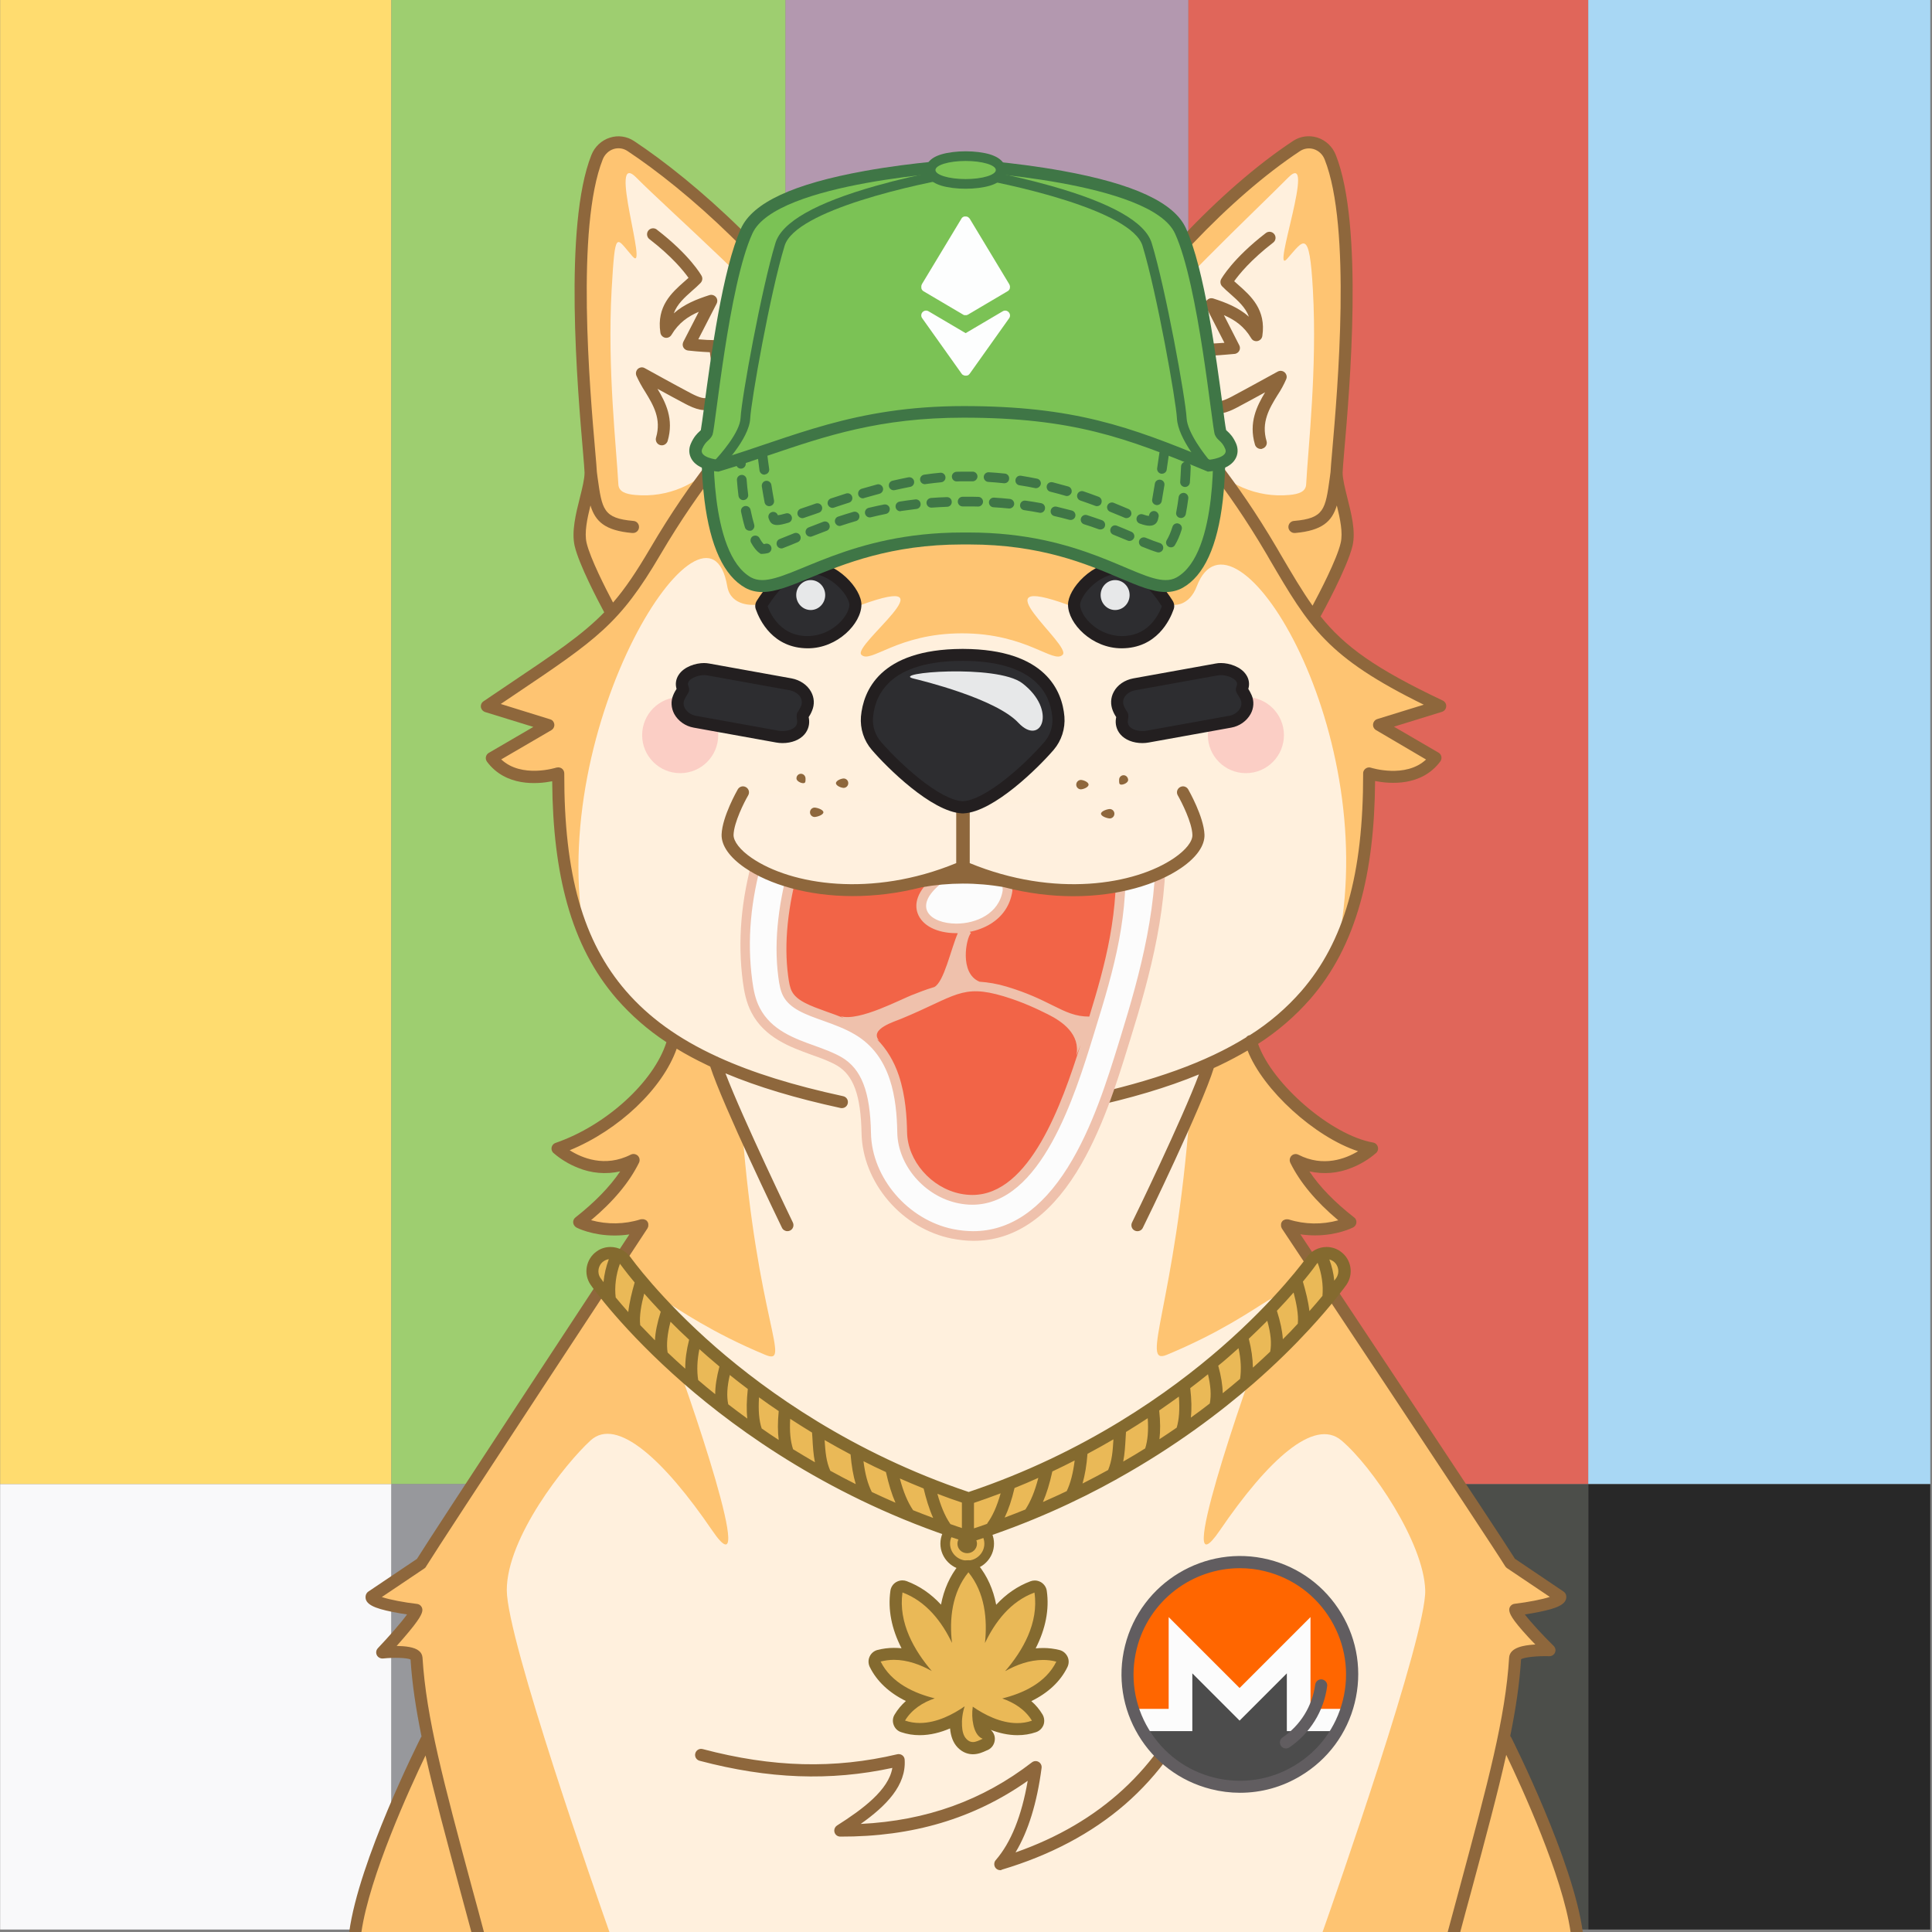 <?xml version="1.0" standalone="no"?>
<!-- Good Boi #9475 - Attributes: Broken TV, Linebacker, Monero Button, Weed Necklace, ETH Baseball Cap, Steak - GoodBoiSociety.io - So NFT! Much doge! Very vector! -->
<!DOCTYPE svg PUBLIC "-//W3C//DTD SVG 1.1//EN"
 "http://www.w3.org/Graphics/SVG/1.1/DTD/svg11.dtd">
<!-- Created with svg_stack (http://github.com/astraw/svg_stack) -->
<svg xmlns="http://www.w3.org/2000/svg" xmlns:sodipodi="http://sodipodi.sourceforge.net/DTD/sodipodi-0.dtd" xmlns:dc="http://purl.org/dc/elements/1.1/" xmlns:cc="http://creativecommons.org/ns#" xmlns:rdf="http://www.w3.org/1999/02/22-rdf-syntax-ns#" xmlns:inkscape="http://www.inkscape.org/namespaces/inkscape" version="1.1" width="1600.0" height="1600.0">
  <rect width="100%" height="100%" fill="#808080" stroke="none"/>
  <defs/>
  <g id="id0:id0" transform="matrix(1.0,0,0,1.0,0.0,0.0)"><sodipodi:namedview pagecolor="#ffffff" bordercolor="#666666" borderopacity="1" objecttolerance="10" gridtolerance="10" guidetolerance="10" inkscape:pageopacity="0" inkscape:pageshadow="2" inkscape:window-width="1848" inkscape:window-height="1016" id="namedview18" showgrid="false" inkscape:zoom="0.1475" inkscape:cx="-437.28814" inkscape:cy="800" inkscape:window-x="72" inkscape:window-y="27" inkscape:window-maximized="1" inkscape:current-layer="layer1"/>
<style type="text/css" id="id0:style2">
	.st0{fill:#FFDC6F;}
	.st1{fill:#9ECE70;}
	.st2{fill:#B398AF;}
	.st3{fill:#E0665A;}
	.st4{fill:#A8D7F4;}
	.st5{fill:#F9F9FA;}
	.st6{fill:#97989C;}
	.st7{fill:#666865;}
	.st8{fill:#4C4E4A;}
	.st9{fill:#282828;}
</style>

<g inkscape:groupmode="layer" id="id0:layer1" inkscape:label="Broken TV"><g id="id0:layer1-6" transform="translate(-7.205,-140.17)"><g id="id0:g4014" transform="matrix(0.84,0,0,0.84,-435.15,56.289)"><g id="id0:g3975" transform="matrix(0.63,0,0,0.63,700.57,186.59)"><rect id="id0:rect3951" x="-275.9" y="-138.5" class="st0" width="612.3" height="2323.4" style="fill:#ffdc6f"/><rect id="id0:rect3953" x="336.4" y="-138.5" class="st1" width="616.8" height="2323.4" style="fill:#9ece70"/><rect id="id0:rect3955" x="953.2" y="-138.5" class="st2" width="630.4" height="2323.4" style="fill:#b398af"/><rect id="id0:rect3957" x="1583.6" y="-138.5" class="st3" width="625.9" height="2323.4" style="fill:#e0665a"/><rect id="id0:rect3959" x="2209.4" y="-138.5" class="st4" width="535.2" height="2323.4" style="fill:#a8d7f4"/><rect id="id0:rect3965" x="-275.9" y="2184.9" class="st5" width="612.3" height="697" style="fill:#f9f9fa"/><rect id="id0:rect3967" x="336.4" y="2184.9" class="st6" width="616.8" height="697" style="fill:#97989c"/><rect id="id0:rect3969" x="953.2" y="2184.9" class="st7" width="630.4" height="697" style="fill:#666865"/><rect id="id0:rect3971" x="1583.6" y="2184.9" class="st8" width="625.9" height="697" style="fill:#4c4e4a"/><rect id="id0:rect3973" x="2209.4" y="2184.9" class="st9" width="535.2" height="697" style="fill:#282828"/></g></g></g></g></g>
  <g id="id1:id1" transform="matrix(1.0,0,0,1.0,0.0,0.0)"><sodipodi:namedview pagecolor="#ffffff" bordercolor="#666666" borderopacity="1" objecttolerance="10" gridtolerance="10" guidetolerance="10" inkscape:pageopacity="0" inkscape:pageshadow="2" inkscape:window-width="1848" inkscape:window-height="1016" id="namedview47" showgrid="false" inkscape:zoom="1.3559163" inkscape:cx="750.05865" inkscape:cy="1077.7477" inkscape:window-x="72" inkscape:window-y="27" inkscape:window-maximized="1" inkscape:current-layer="layer1"/>
<style type="text/css" id="id1:style2">
	.st0{fill:#FFF0DD;}
	.st1{fill:#FEC472;}
	.st2{ fill:#F8ADAE;enable-background:new    ;}
	.st3{fill:#8E673C;}
	.st4{fill:#2D2D30;}
	.st5{fill:#231F20;}
	.st6{fill:#E7E8E9;}
</style>

<g inkscape:groupmode="layer" id="id1:layer1" inkscape:label="Layer 1"><g transform="translate(0,3.7353496e-5)" id="id1:Layer_2_1_"><g id="id1:Doge_Base"><path inkscape:connector-curvature="0" class="st0" d="m 348.6,1333 c -0.3,6.1 -28.2,35.5 -28.2,35.5 0,0 27.9,-2.9 28.4,4.4 1.3,21.3 4.6,43.1 9.8,67.8 l -1.6,0.3 c 0,0 -50.6,100.2 -58.8,159 h 1011.4 c -8.2,-58.8 -58.8,-159 -58.8,-159 l -2,-0.4 c 5.2,-24.7 8.5,-46.4 9.8,-67.7 0.4,-7.3 28.4,-6.3 28.4,-6.3 0,0 -27.9,-27.5 -28.2,-33.6 0,0 37.9,-4.5 37.2,-10.8 0,0 -37.6,-21.9 -41.2,-27.7 -11.9,-19.5 -180.9,-273 -185.1,-279.9 23.6,9.7 52.5,-2.4 52.5,-2.4 -22.2,-17.3 -36.9,-34.5 -45.2,-51.4 34.2,17.4 63.1,-9.6 63.1,-9.6 -41.5,-6.7 -90.9,-53.9 -100.3,-89 46.6,-30.7 98.6,-107.7 97.8,-221.6 0,0 36.6,12 55,-12.8 l -46.7,-27.3 50.7,-15.6 c -73,-34.5 -95.4,-56.4 -119.9,-95.3 l 16.6,18.1 c 0,0 21.5,-39 25.7,-56.8 4.2,-17.8 -8.3,-44.6 -8.3,-59.5 0,-13.3 21.8,-193.2 -5.3,-261.2 -4.5,-11.4 -17.9,-15.7 -27.9,-9.1 -58.1,38.4 -125.7,109 -171.8,182.6 l 2.5,2.7 c -29.7,-2.6 -62.7,2.2 -105.1,2.2 h -3 c -39.8,0 -71.3,-4.3 -99.6,-2.6 l 2.8,-3 C 657.2,229.4 584.2,159.6 526.1,121.2 c -10,-6.6 -23.3,-2.2 -27.9,9.1 -27,67.8 -5.2,247.7 -5.2,261 0,14.9 -12.5,41.8 -8.3,59.5 4.2,17.7 25.7,56.8 25.7,56.8 l 4.3,-4.6 c -22.4,25.8 -49.2,42.4 -107.6,81.8 l 50.7,15.6 -46.7,27.3 c 18.4,24.7 55,12.8 55,12.8 -8.2,96.1 31.2,184.2 95.1,221.1 -9.5,35.2 -26.8,59.3 -95.8,89.5 0,0 28.9,27 63.1,9.6 -8.3,17 -23,34.1 -45.2,51.4 0,0 22.7,11.7 52.5,2.4 0,0 -171.2,260.1 -183.2,279.9 -3.6,5.9 -41.2,27.7 -41.2,27.7 -0.7,6.4 37.2,10.9 37.2,10.9 z M 536,1014.8 c 0.2,0.3 0.1,0.1 0,0 z" id="id1:path4" style="fill:#fff0dd"/><path inkscape:connector-curvature="0" class="st1" d="m 344.7,1333 c -0.3,6.1 -28.2,35.5 -28.2,35.5 0,0 27.9,-2.9 28.4,4.4 1.3,21.3 4.6,43.1 9.8,67.8 l -1.6,0.3 c 0,0 -50.6,100.2 -58.8,159 h 210.4 c -9.6,-27.1 -85,-242.3 -85,-283.1 0,-43.6 48.2,-104.6 69.4,-124 21.8,-19.9 61.1,16.5 100.6,74.4 39.5,57.9 -18.8,-113.8 -39.5,-166.8 -20.7,-53 -6.5,-16 83.5,21.5 22.6,9.4 -6.9,-28 -19.1,-187.8 L 594,884.6 c -21.5,-10 -3.5,-2.2 -36.5,-23 v 0 c -9.5,35.2 -26.8,59.3 -95.8,89.5 0,0 28.9,27 63.1,9.6 -8.3,17 -23,34.1 -45.2,51.4 0,0 22.7,11.7 52.5,2.4 0,0 -171.2,260.1 -183.3,279.9 -3.6,5.9 -41.2,27.7 -41.2,27.7 -0.7,6.4 37.1,10.9 37.1,10.9 z" id="id1:path6" style="fill:#fec472"/><circle class="st2" cx="1031.8" cy="608.8" r="31.5" id="id1:circle8" style="opacity:1;fill:#fbcec5;enable-background:new;stroke:none;fill-opacity:1"/><circle class="st2" cx="563.3" cy="608.8" r="31.5" id="id1:circle10" style="opacity:1;fill:#fbcec5;enable-background:new;stroke:none;fill-opacity:1"/><path inkscape:connector-curvature="0" class="st1" d="m 1192.7,584.8 c -73,-34.5 -95.4,-56.4 -119.9,-95.3 l 16.6,18.1 c 0,0 21.5,-39 25.7,-56.8 4.2,-17.8 -8.3,-44.6 -8.3,-59.5 0,-13.3 21.8,-193.2 -5.3,-261.2 -4.5,-11.4 -17.9,-15.7 -27.9,-9.1 -58,38.4 -125.6,109 -171.7,182.5 l 2.5,2.7 c -29.7,-2.6 -62.7,2.2 -105.1,2.2 h -3 c -39.8,0 -71.3,-4.3 -99.6,-2.6 l 2.8,-3 C 653.4,229.2 580.4,159.4 522.3,121 c -10,-6.6 -23.3,-2.2 -27.9,9.1 -27.1,68.1 -5.3,248 -5.3,261.2 0,14.9 -12.5,41.8 -8.3,59.5 4.2,17.7 25.7,56.8 25.7,56.8 l 4.3,-4.6 c -22.4,25.8 -49.2,42.4 -107.6,81.8 l 50.7,15.6 -46.7,27.3 c 18.4,24.7 55,12.8 55,12.8 -4.3,49.7 4.2,97.2 22.2,136.6 -33.7,-177.6 101.8,-385.7 117.9,-291.5 2.9,17 22.4,15.3 22.4,15.3 h 88.6 c 76.7,-27.8 -7.6,33.4 0,41.3 7.6,7.9 29.6,-17.7 83.4,-17.7 53.8,0 75.8,25.7 83.4,17.7 7.6,-8 -72.4,-69.1 4.3,-41.3 H 973 c 0,0 12,0.8 18.1,-15.3 30,-78.5 151.6,113.9 117.9,291.5 l 0.8,1.1 c 15.8,-36.9 25.2,-83.7 23.9,-137.7 0,0 36.6,12 55,-12.8 L 1142,600.4 Z M 678.2,433 c -59.3,3.4 -59.2,22.6 -68.9,7.9 -10.7,-16.3 29,-53.9 50.2,-62.6 21.2,-8.7 60,-24.5 71.7,23.6 9.6,39.3 -12.9,28.8 -53,31.1 z m 306,8.4 c -9.7,14.7 -9.6,-4.5 -68.9,-7.9 -40.1,-2.3 -62.6,8.2 -53,-31.1 11.7,-48.1 50.5,-32.4 71.6,-23.7 21.1,8.7 61,46.3 50.3,62.7 z" id="id1:path12" style="fill:#fec472"/><path inkscape:connector-curvature="0" class="st0" d="m 615.3,352.2 c 6.4,-15.8 6.4,-33.3 1.4,-49.6 -1.8,-5.7 0.5,-9.9 12.2,-8.8 31.3,3 43.1,12.3 29.6,-13.6 -13.5,-25.9 -106.8,-108 -131.4,-133 -24.6,-25 10.5,80.6 -3.2,65.2 -13.7,-15.4 -14.4,-24.4 -17.4,28 -3.6,65 4,130.5 5.6,160.7 0.3,6.2 6.2,8.1 13.9,8.8 26.6,2.5 52.8,-8.6 69.3,-29.6 4.7,-5.9 9.1,-11.2 13.2,-16 3.2,-3.6 5,-7.7 6.8,-12.1 z" id="id1:path14" style="fill:#fff0dd"/><path inkscape:connector-curvature="0" class="st0" d="m 978.5,352.2 c -6.4,-15.8 -6.4,-33.3 -1.4,-49.6 1.8,-5.7 -0.5,-9.9 -12.2,-8.8 -31.3,3 -37.4,12.3 -23.9,-13.6 13.5,-25.9 101.1,-108 125.7,-133 24.6,-25 -14.5,82.6 -0.8,67.2 13.7,-15.4 18.5,-26.5 21.4,26 3.6,65 -4,130.5 -5.6,160.7 -0.3,6.2 -6.2,8.1 -13.9,8.8 -26.6,2.5 -52.8,-8.6 -69.3,-29.6 -4.7,-5.9 -9.1,-11.2 -13.2,-16 -3.3,-3.6 -5.1,-7.7 -6.8,-12.1 z" id="id1:path16" style="fill:#fff0dd"/><path inkscape:connector-curvature="0" class="st3" d="m 828.4,1548.8 c -2.8,0 -5,-2.2 -5,-5 0,-1.2 0.4,-2.4 1.2,-3.3 12.6,-14.5 21.5,-36.6 26.5,-65.7 -44.5,31.3 -95.4,46.4 -155.2,46.2 -2.8,0 -5,-2.2 -5,-5 0,-1.7 0.9,-3.3 2.3,-4.2 21.3,-13.5 42.8,-29.5 45.8,-47.7 -51.5,11.1 -102.4,9.2 -159.6,-5.9 -2.7,-0.7 -4.3,-3.4 -3.6,-6.1 0.7,-2.7 3.4,-4.3 6.1,-3.6 57.9,15.3 109.1,16.6 161.2,4.3 2.7,-0.6 5.4,1 6,3.7 0.1,0.3 0.1,0.5 0.1,0.8 1.4,21.2 -15.2,38.2 -36.4,53.2 54.5,-2.7 101,-19.5 141.8,-51 2.2,-1.7 5.3,-1.3 7,0.9 0.8,1 1.2,2.4 1,3.7 -3.8,29.1 -11.1,52.6 -21.6,70 70,-24.5 119.2,-69.9 146.4,-135.2 1.1,-2.6 4,-3.8 6.6,-2.7 2.6,1.1 3.8,4 2.7,6.6 -15.2,36.5 -37.1,67.3 -65.1,91.6 -27.6,23.9 -62,42.1 -102,54 -0.2,0.3 -0.7,0.4 -1.2,0.4 z" id="id1:path18" style="fill:#8e673c"/><path inkscape:connector-curvature="0" class="st3" d="m 796.8,809.4 c -32.1,0 -62.5,-11.1 -79.4,-28.9 -1.8,-2.1 -1.7,-5.2 0.4,-7.1 2,-1.8 5,-1.7 6.8,0.2 15.1,15.9 42.8,25.8 72.2,25.8 29.4,0 57.1,-9.9 72.2,-25.8 2,-1.9 5.1,-1.9 7.1,0 1.9,1.9 1.9,4.9 0.2,6.8 -17,17.9 -47.4,29 -79.5,29 z" id="id1:path20" style="fill:#8e673c"/><path inkscape:connector-curvature="0" class="st3" d="m 1044.1,371.8 c -2.2,0 -4.2,-1.5 -4.8,-3.6 -5.4,-18.3 1.7,-32.1 8.4,-43.3 -7.7,4.2 -16.8,9.2 -23.3,12.6 -7.4,3.9 -16.8,7.7 -23.9,2.6 -8.4,-5.9 -10,-21.2 -5.5,-51.2 0.4,-2.5 2.5,-4.3 5,-4.3 3.9,0 9.5,-0.4 14,-0.7 l -15.2,-29.7 c -1.2,-2.5 -0.2,-5.5 2.2,-6.7 1.2,-0.6 2.5,-0.7 3.8,-0.3 10.2,3.3 20.7,7.3 29.5,15.1 -2.8,-7.7 -9,-13.2 -15.3,-18.8 -2.5,-2.2 -4.8,-4.2 -6.9,-6.4 -1.5,-1.6 -1.8,-4 -0.8,-5.9 0.4,-0.7 9.6,-17.1 37,-38.2 2.2,-1.7 5.3,-1.3 7,0.9 1.7,2.2 1.3,5.3 -0.9,7 -18.7,14.4 -28.4,26.5 -32.3,32 1.1,1 2.3,2.1 3.5,3.1 10.3,9.1 23.1,20.5 19.8,42.3 -0.4,2.7 -3,4.6 -5.7,4.2 -1.5,-0.2 -2.8,-1.1 -3.5,-2.4 -5.9,-9.9 -13.6,-15.2 -22.6,-19.1 l 12.7,24.9 c 1.3,2.5 0.3,5.5 -2.2,6.7 -0.6,0.3 -1.2,0.5 -1.8,0.5 -0.5,0 -10.2,1 -18,1.4 -4,29.5 0,36 2,37.4 2,1.4 6.6,0.3 13.5,-3.3 13.4,-7.1 38.1,-20.8 38.4,-20.9 2.4,-1.3 5.5,-0.4 6.8,2.1 0.7,1.3 0.8,2.8 0.2,4.2 -2,4.6 -4.4,9 -7.2,13.2 -6.8,11 -13.7,22.5 -9.1,38.1 0.8,2.6 -0.7,5.4 -3.4,6.2 -0.5,0.3 -1,0.4 -1.4,0.3 z" id="id1:path22" style="fill:#8e673c"/><path inkscape:connector-curvature="0" class="st3" d="m 548.1,368.8 c -2.8,0 -5,-2.2 -5,-5 0,-0.5 0.1,-1 0.2,-1.4 4.6,-15.6 -2.3,-27 -9.1,-38.1 -2.7,-4.2 -5.1,-8.6 -7.2,-13.2 -1,-2.6 0.2,-5.5 2.7,-6.5 1.4,-0.6 3,-0.5 4.3,0.3 0.2,0.1 24.9,13.8 38.4,20.9 6.9,3.6 11.5,4.8 13.5,3.3 2,-1.5 6,-7.9 2,-37.4 -7.8,-0.3 -17.5,-1.3 -18,-1.4 -2.8,-0.3 -4.8,-2.7 -4.5,-5.4 0.1,-0.6 0.2,-1.2 0.5,-1.8 l 12.8,-24.9 c -9,3.9 -16.7,9.2 -22.6,19.1 -1.4,2.4 -4.5,3.2 -6.8,1.8 -1.3,-0.8 -2.2,-2.1 -2.4,-3.6 -3.3,-21.9 9.5,-33.2 19.8,-42.3 1.2,-1.1 2.4,-2.1 3.5,-3.1 -3.9,-5.5 -13.5,-17.5 -32.3,-32 -2.2,-1.6 -2.7,-4.8 -1.1,-7 1.6,-2.2 4.8,-2.7 7,-1.1 0.1,0 0.1,0.1 0.2,0.2 27.4,21.1 36.6,37.5 37,38.2 1.1,1.9 0.7,4.3 -0.8,5.9 -2.1,2.2 -4.4,4.2 -6.9,6.4 -6.4,5.7 -12.5,11.1 -15.3,18.8 8.8,-7.8 19.3,-11.8 29.5,-15.1 2.6,-0.8 5.4,0.6 6.3,3.2 0.4,1.2 0.3,2.6 -0.3,3.8 L 578.3,281 c 4.5,0.4 10.1,0.7 14,0.7 2.5,0 4.6,1.8 4.9,4.3 4.5,30 2.8,45.3 -5.5,51.2 -7.2,5.1 -16.6,1.2 -23.9,-2.6 -6.5,-3.4 -15.6,-8.4 -23.3,-12.6 6.7,11.2 13.8,25 8.4,43.3 -0.7,2 -2.6,3.5 -4.8,3.5 z" id="id1:path24" style="fill:#8e673c"/><path inkscape:connector-curvature="0" class="st4" d="m 928.8,531.8 c -22.4,0 -39.3,-18.8 -39.3,-31.1 0,-3.9 3,-10.9 9.8,-17.7 8.4,-8.5 19.2,-13.3 29.5,-13.3 17.7,0 33.7,23.4 38.2,30.5 0.5,0.8 0.6,1.7 0.3,2.6 -3.1,8.8 -12.9,29 -38.5,29 z" id="id1:path26" style="fill:#2d2d30"/><path inkscape:connector-curvature="0" class="st5" d="m 928.8,474.7 c 11.8,0 24.9,14 33.4,27.4 -2.1,5.6 -5.2,10.7 -9.3,15 -6.4,6.5 -14.3,9.7 -24.1,9.7 -9.1,-0.2 -17.9,-3.6 -24.7,-9.7 -5.8,-5.1 -9.6,-11.6 -9.6,-16.4 0,-2.2 2.3,-8 8.4,-14.2 7.4,-7.5 16.9,-11.8 25.9,-11.8 m 0,-10 c -24.5,0 -44.4,23.1 -44.3,36.1 0,15.6 19.8,36.1 44.3,36.1 29,0 40,-23.2 43.2,-32.4 0.8,-2.3 0.5,-4.8 -0.8,-6.9 -5.5,-8.8 -22.4,-32.9 -42.4,-32.9 z" id="id1:path28" style="fill:#231f20"/><path inkscape:connector-curvature="0" class="st4" d="m 669.1,531.8 c -25.6,0 -35.4,-20.3 -38.5,-29 -0.3,-0.9 -0.2,-1.8 0.3,-2.6 4.5,-7.2 20.5,-30.5 38.2,-30.5 10.3,0 21,4.9 29.5,13.3 6.8,6.8 9.8,13.8 9.8,17.7 0,12.3 -16.9,31.1 -39.3,31.1 z" id="id1:path30" style="fill:#2d2d30"/><path inkscape:connector-curvature="0" class="st5" d="m 669.1,474.7 c 9,0 18.4,4.3 25.9,11.8 6.1,6.1 8.4,12 8.4,14.2 0,4.8 -3.8,11.3 -9.6,16.4 -6.8,6.1 -15.6,9.5 -24.7,9.7 -9.8,0 -17.7,-3.2 -24.1,-9.7 -4.1,-4.3 -7.3,-9.4 -9.3,-15 8.5,-13.4 21.6,-27.4 33.4,-27.4 m 0,-10 c -20,0 -36.9,24.1 -42.4,32.9 -1.3,2.1 -1.6,4.6 -0.8,6.9 3.2,9.2 14.2,32.4 43.2,32.4 24.5,0 44.2,-20.5 44.3,-36.1 0.1,-12.9 -19.8,-36.1 -44.3,-36.1 z" id="id1:path32" style="fill:#231f20"/><ellipse class="st6" cx="923.5" cy="492.8" rx="12" ry="12.4" id="id1:ellipse34" style="fill:#e7e8e9"/><ellipse class="st6" cx="671.4" cy="492.8" rx="12" ry="12.4" id="id1:ellipse36" style="fill:#e7e8e9"/><path inkscape:connector-curvature="0" class="st1" d="m 966.3,1122 c 90,-37.4 104.1,-74.4 83.5,-21.5 -20.6,52.9 -79,224.7 -39.5,166.8 39.5,-57.9 78,-93.5 100.6,-74.4 25.4,21.4 68.2,84.6 69.4,124 1.2,37 -75.3,255.7 -85,283.1 h 210.4 c -8.2,-58.8 -58.8,-159 -58.8,-159 l -1.6,-0.3 c 5.2,-24.7 8.5,-46.4 9.8,-67.8 0.4,-7.3 28.4,-6.3 28.4,-6.3 0,0 -27.9,-27.5 -28.2,-33.6 0,0 37.9,-4.5 37.2,-10.8 0,0 -37.6,-21.9 -41.2,-27.7 -12.1,-19.8 -183.3,-279.9 -183.3,-279.9 29.7,9.2 52.5,-2.4 52.5,-2.4 -22.2,-17.3 -36.9,-34.5 -45.2,-51.4 34.2,17.4 63.1,-9.6 63.1,-9.6 -59.5,-18.8 -88.7,-53.3 -101.6,-85.9 -25.8,15.9 -16,7.3 -36.1,16.7 l -15.4,39.3 c -12.2,159.7 -41.6,210.1 -19,200.7 z" id="id1:path38" style="fill:#fec472"/><path inkscape:connector-curvature="0" class="st1" d="m 1036.8,865.2 v 0 c 1.8,-1.1 3.7,-2.3 5.8,-3.6 z" id="id1:path40" style="fill:#fec472"/><path inkscape:connector-curvature="0" class="st3" d="m 324.9,1334.9 c 4.4,0.9 8.7,1.6 12.2,2.1 -4.8,6.7 -15,18.3 -24.2,28 -1.9,2 -1.8,5.2 0.2,7.1 1.1,1 2.5,1.5 4,1.4 9.5,-1 19.9,-0.6 22.9,0.8 1.3,20.2 4.4,40.8 9.1,63.8 -0.2,0.2 -0.3,0.5 -0.5,0.7 -2.1,4.2 -51.5,102.4 -59.4,161.3 h 10.1 c 6.7,-46.3 40.1,-119.3 53.1,-146.3 7,31.2 16.7,67.1 28.8,112.2 2.9,10.8 6,22.2 9.2,34.1 h 10.4 c -3.4,-12.9 -6.7,-25.1 -9.9,-36.7 -23.6,-87.8 -37.9,-140.8 -41,-190.7 -0.2,-2.2 -1.2,-4.2 -2.9,-5.5 -3.7,-3.2 -11.4,-4 -18.5,-4.1 1.8,-2 3.8,-4.3 5.8,-6.6 14,-16.2 15.3,-20.3 15.5,-23 0.1,-2.6 -1.8,-4.9 -4.4,-5.2 -10.5,-1.2 -22.7,-3.5 -29.2,-5.7 l 35.4,-23.8 c 0.6,-0.4 1.1,-1 1.4,-1.7 11.9,-19.5 181.5,-277.2 183.2,-279.8 0,-0.1 0.1,-0.1 0.1,-0.2 0,-0.1 0.2,-0.3 0.2,-0.5 0,-0.2 0.1,-0.3 0.2,-0.4 0.1,-0.1 0.1,-0.3 0.1,-0.5 0,-0.2 0.1,-0.3 0.1,-0.5 0,-0.2 0,-0.3 0,-0.5 0,-0.2 0,-0.3 0,-0.5 0,-0.2 0,-0.3 0,-0.5 0,-0.2 -0.1,-0.3 -0.1,-0.5 0,-0.1 0,-0.2 0,-0.2 0,-0.1 -0.1,-0.1 -0.1,-0.2 -0.1,-0.2 -0.1,-0.3 -0.2,-0.5 -0.1,-0.1 -0.1,-0.3 -0.2,-0.4 -0.1,-0.1 -0.2,-0.3 -0.3,-0.4 -0.1,-0.1 -0.2,-0.3 -0.3,-0.4 -0.1,-0.1 -0.2,-0.2 -0.3,-0.3 -0.1,-0.1 -0.3,-0.2 -0.4,-0.3 l -0.2,-0.1 -0.2,-0.1 -0.5,-0.2 -0.4,-0.2 -0.5,-0.1 c -0.2,0 -0.3,-0.1 -0.5,-0.1 h -0.5 -0.5 -0.5 l -0.5,0.1 h -0.2 c -13.3,4.2 -27.6,4.4 -41,0.7 18.5,-15.5 31.8,-31.5 39.7,-47.6 1.2,-2.5 0.2,-5.5 -2.3,-6.7 -1.4,-0.7 -3.1,-0.7 -4.5,0 -21.6,11 -40.8,2.6 -50.6,-3.6 40.7,-16.7 76.9,-51 88.6,-84.1 7.7,4.7 15.9,9.1 24.7,13.3 1,0.5 2.1,1 3.1,1.5 10.2,31.6 57.3,129.2 59.4,133.5 0.8,1.7 2.6,2.8 4.5,2.8 0.8,0 1.5,-0.2 2.2,-0.5 2.5,-1.2 3.5,-4.2 2.3,-6.7 0,0 0,0 0,0 -0.5,-1 -41.5,-86 -55.8,-123.5 26.7,11.2 58,20.6 95.3,28.7 0.3,0.1 0.7,0.1 1.1,0.1 2.8,0 5,-2.2 5,-5 0,-2.4 -1.6,-4.4 -4,-4.9 -41.1,-8.9 -75,-19.4 -103.1,-32.2 -0.5,-0.3 -1,-0.6 -1.5,-0.7 -32,-14.7 -56.4,-32.5 -75.2,-54.2 -35.5,-41 -51.3,-96.6 -51.1,-180.2 0,-2.8 -2.2,-5 -5,-5 -0.5,0 -1.1,0.1 -1.6,0.2 -0.3,0.1 -28.7,9.1 -45.6,-6.8 l 41.5,-24.2 c 2.4,-1.4 3.2,-4.5 1.8,-6.8 -0.6,-1.1 -1.6,-1.9 -2.8,-2.2 l -40.9,-12.7 10.7,-7.2 c 69.2,-46.5 87.8,-59.1 121.4,-116.3 35.2,-59.9 65.2,-91.5 65.5,-91.8 1.8,-2.1 1.7,-5.2 -0.4,-7.1 -2,-1.7 -4.9,-1.7 -6.8,0.1 -1.2,1.3 -31,32.6 -66.8,93.7 -11.2,19 -20.4,32.8 -30.6,44.6 -6.1,-11.5 -18.9,-36.6 -21.9,-49.4 -2,-8.5 0.5,-20.1 3.2,-31 4,13.2 12,20.8 34.5,22.8 h 0.5 c 2.8,0.1 5.1,-2 5.2,-4.8 0.1,-2.8 -2,-5.1 -4.8,-5.2 v 0 c -24.8,-2.2 -25.8,-9.4 -29.5,-35.9 -0.2,-1.5 -0.4,-3 -0.6,-4.6 -0.1,-2.6 -0.6,-8.4 -1.4,-17.6 -4.4,-50.6 -16.1,-185.1 6.3,-241.4 1.6,-4 4.9,-7.2 9,-8.5 3.9,-1.2 8.1,-0.6 11.5,1.7 48.5,32.1 122.3,97.1 172.9,176 -21.4,1.7 -41.3,7.1 -61.5,20.5 -2.3,1.6 -2.8,4.7 -1.2,7 1.5,2.2 4.5,2.8 6.7,1.3 33.5,-22.3 65.7,-20.6 110.2,-18.2 14.7,0.8 31.4,1.7 49.5,1.7 h 3 c 18.1,0 34.8,-0.9 49.5,-1.7 44.5,-2.4 76.7,-4.1 110.3,18.2 2.3,1.5 5.4,0.9 6.9,-1.4 1.5,-2.3 0.9,-5.4 -1.4,-6.9 -18.3,-12.2 -36.4,-17.7 -55.5,-19.9 44.4,-69.4 109.7,-138.3 167.4,-176.5 3.4,-2.3 7.6,-2.9 11.5,-1.7 4.1,1.3 7.4,4.4 9,8.5 22.4,56.2 10.7,190.7 6.3,241.3 -0.8,9.2 -1.3,15 -1.4,17.6 -0.2,1.6 -0.4,3.1 -0.6,4.6 -3.7,26.6 -4.7,33.7 -29.5,35.9 -2.8,0.1 -4.9,2.5 -4.8,5.2 0.1,2.7 2.5,4.9 5.2,4.8 v 0 h 0.4 c 22.4,-2 30.5,-9.6 34.5,-22.8 2.7,10.9 5.2,22.6 3.2,31 -3.2,13.9 -18,42.1 -23.3,52 -8.7,-12.2 -16.9,-26.2 -26.9,-43.2 l -2.3,-4 C 1022,393.4 992.3,362 991,360.7 c -2,-1.9 -5.1,-1.9 -7.1,0.1 -1.8,1.9 -1.9,4.9 -0.1,6.8 0.3,0.3 30.3,31.9 65.4,91.8 l 2.3,4 c 32.9,56.1 47.3,80.8 127.6,120.2 l -38.5,11.9 c -2.6,0.8 -4.1,3.6 -3.3,6.3 0.4,1.2 1.2,2.2 2.2,2.8 L 1181,629 c -16.9,15.8 -45.3,6.9 -45.6,6.8 -2.6,-0.9 -5.4,0.6 -6.3,3.2 -0.2,0.5 -0.2,1 -0.2,1.6 0.1,83.6 -15.7,139.2 -51.2,180.2 -12.4,14.2 -26.8,26.5 -42.7,36.5 -0.1,0 -0.2,0 -0.3,0 -1.1,0.3 -2,0.9 -2.7,1.8 -33.2,20.6 -76.7,36.2 -134.2,48.6 -2.7,0.6 -4.4,3.2 -3.8,5.9 0.5,2.3 2.5,4 4.9,4 0.4,0 0.7,0 1.1,-0.1 36.2,-7.8 66.8,-16.9 92.9,-27.7 -13.5,36.3 -53.4,118.8 -55.3,122.4 -1.3,2.4 -0.5,5.5 1.9,6.8 2.4,1.3 5.5,0.5 6.8,-1.9 0,-0.1 0.1,-0.1 0.1,-0.2 2.1,-4 49.3,-101.3 58.8,-132.4 1.9,-0.9 3.8,-1.7 5.6,-2.6 7.9,-3.8 15.4,-7.8 22.4,-11.9 12.8,32.8 55.7,71.7 91.5,83.4 -10.1,6.1 -28.7,13.5 -49.4,2.9 -2.5,-1.3 -5.5,-0.3 -6.7,2.2 -0.7,1.4 -0.7,3.1 0,4.5 7.9,16.1 21.2,32.1 39.7,47.6 -13.4,3.7 -27.7,3.5 -41,-0.7 h -0.2 c -0.2,0 -0.3,-0.1 -0.5,-0.1 -0.2,0 -0.3,0 -0.5,0 h -0.5 -0.5 c -0.2,0 -0.3,0.1 -0.5,0.1 l -0.5,0.1 c -0.2,0.1 -0.3,0.1 -0.4,0.2 -0.2,0.1 -0.3,0.2 -0.5,0.2 l -0.2,0.1 -0.2,0.1 -0.4,0.3 c -0.1,0.1 -0.2,0.2 -0.3,0.3 -0.1,0.1 -0.2,0.2 -0.3,0.4 -0.1,0.1 -0.2,0.3 -0.3,0.4 -0.1,0.1 -0.2,0.3 -0.2,0.4 -0.1,0.2 -0.2,0.3 -0.2,0.5 0,0.1 -0.1,0.1 -0.1,0.2 0,0.1 0,0.2 0,0.2 0,0.2 -0.1,0.3 -0.1,0.5 0,0.2 0,0.3 0,0.5 0,0.2 0,0.3 0,0.5 0,0.2 0,0.3 0,0.5 0,0.2 0.1,0.3 0.1,0.5 0,0.2 0.1,0.3 0.1,0.5 0,0.1 0.1,0.3 0.2,0.4 0.1,0.2 0.2,0.3 0.2,0.5 0,0.1 0.1,0.1 0.1,0.2 1.7,2.6 173.1,260.3 185,279.8 0.4,0.6 0.9,1.1 1.5,1.5 l 35.4,23.8 c -6.1,2 -17.6,4.3 -29.2,5.7 -2.6,0.3 -4.6,2.6 -4.4,5.2 0.2,2.7 1.5,6.9 15.6,22.2 2.1,2.2 4.1,4.4 6,6.3 -0.9,0.1 -1.8,0.1 -2.8,0.2 -5,0.5 -18.3,1.7 -18.9,10.6 -3.1,50 -17.4,102.9 -41,190.7 -3.1,11.6 -6.4,23.8 -9.9,36.7 h 10.4 c 3.2,-11.9 6.2,-23.3 9.2,-34.1 12.2,-45.3 21.9,-81.4 28.9,-112.7 12.7,26.5 46.6,100.2 53.3,146.8 h 10.1 c -7.9,-58.8 -57.2,-157.1 -59.3,-161.3 -0.2,-0.4 -0.5,-0.7 -0.8,-1.1 4.7,-22.9 7.7,-43.5 9,-63.6 2.8,-1.7 13.4,-2.8 23.3,-2.5 2.8,0.1 5.1,-2.1 5.2,-4.8 0,-1.4 -0.5,-2.7 -1.5,-3.7 -9.1,-8.9 -19,-19.7 -23.9,-26.1 3.4,-0.5 7.7,-1.2 12,-2.1 14.3,-2.9 23.1,-6.2 22.3,-13.2 -0.2,-1.5 -1,-2.8 -2.2,-3.6 l -40.3,-27.2 c -14.3,-22.9 -145.4,-220.1 -177.7,-268.7 4,0.6 8.1,0.9 12.2,0.9 18.4,0 30.7,-6.2 31.5,-6.6 2.5,-1.3 3.4,-4.3 2.2,-6.7 -0.3,-0.6 -0.8,-1.2 -1.4,-1.6 -16,-12.5 -28.5,-25.3 -37,-38.1 11.7,2.6 23.9,1.6 35,-3 7.4,-2.9 14.3,-7.1 20.3,-12.3 2,-1.9 2.1,-5 0.2,-7.1 -0.7,-0.8 -1.7,-1.3 -2.8,-1.5 -34.7,-6.1 -83.6,-48.5 -95.2,-81.7 16.1,-10.3 30.7,-22.9 43.3,-37.3 19,-21.9 32.4,-47.8 41.2,-79 8,-28.5 12.1,-61.8 12.4,-101.4 12.2,2.4 38.4,4.7 54,-16.2 1.6,-2.2 1.2,-5.3 -1,-7 -0.1,-0.1 -0.3,-0.2 -0.5,-0.3 l -36.9,-21.5 39.8,-12.3 c 2.6,-0.8 4.1,-3.6 3.3,-6.3 -0.4,-1.3 -1.4,-2.4 -2.6,-3 -55.8,-26.4 -81.3,-44.8 -101.3,-69.8 0.1,-0.1 0.2,-0.3 0.3,-0.4 0.9,-1.6 21.9,-39.8 26.2,-58 2.8,-11.9 -1,-26.7 -4.3,-39.8 -2,-8 -3.9,-15.6 -3.9,-20.9 0,-1.9 0.6,-8.6 1.3,-17.2 4.5,-51.3 16.3,-187.5 -7,-245.9 -2.7,-6.8 -8.3,-12.1 -15.3,-14.3 -6.8,-2.1 -14.1,-1.1 -20,2.8 -60.1,39.7 -128.1,111.9 -173.2,184 -15.5,-0.8 -31.8,0.1 -49.5,1 -15.3,0.8 -31.2,1.7 -49,1.7 h -3 c -17.8,0 -33.7,-0.9 -49,-1.7 -15.3,-0.8 -29.7,-1.6 -43.4,-1.3 -0.1,-0.1 -0.1,-0.2 -0.2,-0.4 -51.3,-82 -128.3,-150 -178.5,-183.2 -5.9,-3.9 -13.2,-5 -20,-2.8 -7,2.2 -12.6,7.5 -15.3,14.3 -23.3,58.4 -11.4,194.6 -7,245.9 0.7,8.6 1.3,15.3 1.3,17.2 0,5.3 -1.9,12.9 -3.9,20.9 -3.3,13.1 -7,27.9 -4.3,39.8 3.6,15.5 19.3,45.3 24.5,55 -18.1,18.6 -40.5,33.7 -80.6,60.6 -6.1,4.1 -12.5,8.4 -19.4,13.1 -2.3,1.5 -2.9,4.7 -1.3,6.9 0.6,0.9 1.6,1.6 2.7,2 l 39.9,12.3 -36.9,21.5 c -2.4,1.4 -3.2,4.5 -1.8,6.8 0.1,0.2 0.2,0.3 0.3,0.5 15.6,20.9 41.8,18.6 54,16.2 0.3,39.6 4.4,72.8 12.4,101.4 8.7,31.2 22.2,57.1 41.2,79 12,13.7 25.8,25.7 41,35.7 -10.4,32.9 -50.1,69.1 -91.8,83.4 -2.6,0.9 -4,3.7 -3.1,6.3 0.3,0.8 0.7,1.5 1.3,2 6,5.2 12.9,9.4 20.3,12.3 11.1,4.6 23.3,5.6 35,3 -8.6,12.8 -21,25.5 -37,38.1 -2.2,1.7 -2.6,4.8 -0.8,7 0.4,0.6 1,1 1.6,1.4 0.7,0.4 13.1,6.6 31.5,6.6 4.1,0 8.2,-0.3 12.3,-0.9 -31.9,48.5 -161.7,245.9 -175.9,268.7 l -40.3,27.1 c -1.2,0.8 -2,2.2 -2.2,3.6 -1,7 7.7,10.3 22.1,13.2 z" id="id1:path42" style="fill:#8e673c"/></g></g></g></g>
  <g id="id2:id2" transform="matrix(1.0,0,0,1.0,0.0,0.0)"><sodipodi:namedview pagecolor="#ffffff" bordercolor="#666666" borderopacity="1" objecttolerance="10" gridtolerance="10" guidetolerance="10" inkscape:pageopacity="0" inkscape:pageshadow="2" inkscape:window-width="1848" inkscape:window-height="1016" id="namedview17" showgrid="false" inkscape:zoom="0.1475" inkscape:cx="800" inkscape:cy="800" inkscape:window-x="72" inkscape:window-y="27" inkscape:window-maximized="1" inkscape:current-layer="layer1"/>
<style type="text/css" id="id2:style2">
	.st0{fill:#2D2D30;}
	.st1{fill:#231F20;}
</style>


<g inkscape:groupmode="layer" id="id2:layer1" inkscape:label="Linebacker"><g transform="translate(1.5651062e-6)" id="id2:g8"><path inkscape:connector-curvature="0" class="st0" d="m 946.2,610.4 c -6.1,0 -11.6,-2.1 -14.5,-5.5 -2.2,-2.6 -3,-5.7 -2.5,-9.1 0.4,-2.5 0.3,-3.1 0.3,-3.2 0,-0.1 -0.3,-0.5 -0.5,-0.8 -0.7,-1 -1.7,-2.5 -2.7,-5 -1.6,-3.8 -1.4,-7.8 0.6,-11.4 2.4,-4.4 7.1,-7.6 12.7,-8.6 l 68.2,-12.3 c 1.1,-0.2 2.2,-0.3 3.4,-0.3 5.9,0 13.6,2.5 16.8,7.4 1.7,2.6 2,5.5 0.8,8.3 -0.5,1.2 -0.5,1.2 0.7,3 0.8,1.2 1.7,2.7 2.6,4.9 1.5,3.6 1.2,7.6 -0.7,11.2 -2.5,4.5 -7.1,7.8 -12.6,8.8 L 950.7,610 c -1.5,0.3 -3,0.4 -4.5,0.4 z" id="id2:path4" style="fill:#2d2d30"/><path inkscape:connector-curvature="0" class="st1" d="m 1011.1,559.1 c 6.8,0 15.1,4.1 13.1,8.8 -2.2,5.3 1,6.3 3.3,11.8 2.3,5.5 -2.6,11.9 -9.6,13.1 l -68.2,12.3 c -1.1,0.2 -2.3,0.3 -3.6,0.3 -6.3,0 -13,-2.8 -12,-8.9 1.2,-7.3 -0.7,-5.6 -3.3,-11.8 -2.6,-6.2 2.6,-11.9 9.6,-13.1 l 68.2,-12.3 c 0.8,-0.1 1.7,-0.2 2.5,-0.2 m 0,-10 v 0 c -1.5,0 -2.9,0.1 -4.3,0.4 l -68.2,12.3 c -7.1,1.3 -13.2,5.4 -16.2,11.1 -2.7,4.9 -2.9,10.5 -0.8,15.7 1,2.5 2.1,4.2 2.8,5.3 0,0.3 -0.1,0.6 -0.2,1 -0.8,4.8 0.5,9.5 3.6,13.2 3.9,4.6 10.6,7.3 18.3,7.3 1.8,0 3.6,-0.2 5.3,-0.5 l 68.2,-12.3 c 6.9,-1.2 12.9,-5.5 16.1,-11.3 2.7,-4.9 3,-10.6 0.9,-15.5 -1,-2.3 -2,-4 -2.8,-5.3 1.2,-3.9 0.6,-8.2 -1.8,-11.7 -4.3,-6.6 -13.8,-9.7 -20.9,-9.7 z" id="id2:path6" style="fill:#231f20"/></g><g transform="translate(1.5651062e-6)" id="id2:g14"><path inkscape:connector-curvature="0" class="st0" d="m 648,610.4 c -1.5,0 -3,-0.1 -4.4,-0.4 l -68.2,-12.3 c -5.4,-1 -10.1,-4.3 -12.6,-8.8 -2,-3.6 -2.2,-7.6 -0.7,-11.2 0.9,-2.1 1.9,-3.6 2.6,-4.9 1.2,-1.8 1.2,-1.8 0.7,-3 -1.2,-2.8 -0.9,-5.7 0.8,-8.3 3.2,-4.9 10.9,-7.4 16.8,-7.4 1.2,0 2.3,0.1 3.4,0.3 l 68.2,12.3 c 5.6,1 10.4,4.2 12.7,8.6 1.9,3.6 2.1,7.6 0.6,11.4 -1,2.5 -2,4 -2.7,5 -0.2,0.3 -0.5,0.7 -0.5,0.9 0,0 -0.1,0.7 0.3,3.2 0.6,3.4 -0.3,6.6 -2.5,9.1 -2.9,3.4 -8.3,5.5 -14.5,5.5 0,0 0,0 0,0 z" id="id2:path10" style="fill:#2d2d30"/><path inkscape:connector-curvature="0" class="st1" d="m 583.1,559.1 c 0.9,0 1.7,0.1 2.5,0.2 l 68.2,12.3 c 6.9,1.3 12.1,6.9 9.6,13.1 -2.6,6.2 -4.5,4.5 -3.3,11.8 1,6.1 -5.7,8.9 -12,8.9 -1.2,0 -2.4,-0.1 -3.6,-0.3 l -68.2,-12.3 c -6.9,-1.3 -11.9,-7.6 -9.6,-13.1 2.3,-5.5 5.5,-6.5 3.3,-11.8 -2,-4.7 6.4,-8.8 13.1,-8.8 m 0,-10 c -7,0 -16.6,3 -21,9.7 -2.4,3.6 -3,7.8 -1.8,11.7 -0.8,1.3 -1.9,3 -2.8,5.3 -2.1,4.9 -1.7,10.6 0.9,15.5 3.2,5.8 9.2,10.1 16.1,11.3 l 68.2,12.3 c 1.7,0.3 3.5,0.5 5.3,0.5 7.7,0 14.4,-2.7 18.3,-7.3 3.1,-3.7 4.4,-8.3 3.6,-13.2 -0.1,-0.4 -0.1,-0.8 -0.2,-1 0.7,-1.1 1.8,-2.8 2.8,-5.3 2.2,-5.2 1.9,-10.8 -0.8,-15.7 -3.1,-5.7 -9.2,-9.8 -16.2,-11.1 l -68.2,-12.3 c -1.3,-0.2 -2.7,-0.4 -4.2,-0.4 z" id="id2:path12" style="fill:#231f20"/></g></g></g>
  <g id="id3:id3" transform="matrix(1.0,0,0,1.0,0.0,0.0)"><sodipodi:namedview pagecolor="#ffffff" bordercolor="#666666" borderopacity="1" objecttolerance="10" gridtolerance="10" guidetolerance="10" inkscape:pageopacity="0" inkscape:pageshadow="2" inkscape:window-width="1848" inkscape:window-height="1016" id="namedview18" showgrid="false" inkscape:zoom="0.50656135" inkscape:cx="1037.3329" inkscape:cy="361.63454" inkscape:window-x="72" inkscape:window-y="27" inkscape:window-maximized="1" inkscape:current-layer="layer1"/><style id="id3:style2" type="text/css">
	.st0{fill:#F7941F;}
	.st1{fill:#A15E3A;}
	.st2{fill:#FFFFFF;}
</style>

<g inkscape:groupmode="layer" id="id3:layer1" inkscape:label="Monero Button"><g transform="translate(-9.1026186e-7,-3.0279953e-6)" id="id3:layer1-7"><g style="stroke:none" id="id3:Layer_2_1_" transform="translate(-9.1026186e-7,-3.0279953e-6)"><g style="stroke:none" id="id3:Bitcoin_Button"><g style="stroke:none" id="id3:g8"><path inkscape:connector-curvature="0" style="fill:#fcfcfc;fill-opacity:1;stroke:none" id="id3:path4" d="m 1117,1409.2 c -12.4,49.8 -62.9,80.1 -112.8,67.7 -49.8,-12.4 -80.1,-62.9 -67.7,-112.8 12.4,-49.8 62.9,-80.1 112.7,-67.7 49.9,12.5 80.2,62.9 67.8,112.8 z" class="st0"/></g><g style="stroke:none" id="id3:g12"/></g></g><g transform="matrix(1.387,0,0,1.387,-394.062,-544.043)" id="id3:g831"><path inkscape:connector-curvature="0" d="m 1024.251,1326.872 c -35.97,0 -65.142,29.168 -65.142,65.14 0,7.191 1.165,14.108 3.319,20.577 h 19.481 v -54.808 l 42.342,42.342 42.342,-42.342 v 54.808 h 19.483 c 2.154,-6.47 3.319,-13.386 3.319,-20.577 0,-35.971 -29.172,-65.14 -65.143,-65.14" id="id3:path22" style="fill:#ff6600;stroke-width:1.765"/><path inkscape:connector-curvature="0" d="m 996.036,1391.378 v 34.487 h -27.449 c 11.435,18.761 32.088,31.29 55.662,31.29 23.575,0 44.229,-12.53 55.662,-31.29 h -27.447 v -34.487 l -28.215,28.215 z" id="id3:path26" style="fill:#4c4c4c;stroke-width:1.765"/></g></g><g transform="translate(-9.1026186e-7,-3.0279953e-6)" id="id3:layer4"><path inkscape:connector-curvature="0" style="fill:#615d60;fill-opacity:1;stroke:none" id="id3:path6" d="m 1026.9,1484.7 c -8,0 -16,-1 -23.9,-3 -52.4,-13.1 -84.4,-66.4 -71.3,-118.8 13.1,-52.4 66.4,-84.4 118.8,-71.4 25.4,6.3 46.8,22.2 60.3,44.6 13.5,22.4 17.4,48.8 11.1,74.2 v 0 c -6.3,25.4 -22.2,46.8 -44.6,60.3 -15.5,9.4 -32.8,14.1 -50.4,14.1 z m -0.1,-186 c -39.4,0 -75.4,26.7 -85.4,66.7 -5.7,22.8 -2.2,46.5 9.9,66.6 12.1,20.1 31.3,34.4 54.1,40.1 22.8,5.7 46.5,2.2 66.6,-9.9 20.2,-12.1 34.4,-31.3 40.1,-54.1 v 0 c 5.7,-22.9 2.1,-46.5 -10,-66.7 -12.1,-20.1 -31.3,-34.4 -54.2,-40.1 -7,-1.8 -14.1,-2.6 -21.1,-2.6 z" class="st1"/><path inkscape:connector-curvature="0" style="fill:#615d60;fill-opacity:1;stroke:none" id="id3:path10" d="m 1064.9,1448 c -1.6,0 -3.2,-0.8 -4.1,-2.2 -1.5,-2.3 -0.9,-5.4 1.3,-6.9 14.9,-10.1 24.7,-26 27.1,-43.8 0.4,-2.7 2.9,-4.7 5.6,-4.3 2.7,0.4 4.7,2.9 4.3,5.6 -2.7,20.6 -14.2,39.1 -31.4,50.8 -0.8,0.5 -1.8,0.8 -2.8,0.8 z" class="st1"/></g></g><style id="id3:style2-1" type="text/css">
	.st0{fill:#2D2D30;}
	.st1{fill:#FFF0DE;}
	.st2{fill:#A48046;}
	.st3{fill:#FEC472;}
	.st4{fill:#846A2F;}
	.st5{fill-rule:evenodd;clip-rule:evenodd;fill:#846A2F;}
	.st6{fill-rule:evenodd;clip-rule:evenodd;fill:#EAB957;}
	.st7{fill:#EAB957;}
	.st8{fill:#231F20;}
</style><style id="id3:style2-6" type="text/css">
	.st0{fill:#E7E7E7;}
	.st1{fill:#8C8E90;}
	.st2{fill:#BFBEC8;}
	.st3{fill:#615D60;}
	.st4{fill:#896B51;}
	.st5{fill:#705747;}
</style></g>
  <g id="id4:id4" transform="matrix(1.0,0,0,1.0,0.0,0.0)"><sodipodi:namedview pagecolor="#ffffff" bordercolor="#666666" borderopacity="1" objecttolerance="10" gridtolerance="10" guidetolerance="10" inkscape:pageopacity="0" inkscape:pageshadow="2" inkscape:window-width="1848" inkscape:window-height="1016" id="namedview39" showgrid="false" inkscape:zoom="0.1475" inkscape:cx="800" inkscape:cy="800" inkscape:window-x="72" inkscape:window-y="27" inkscape:window-maximized="1" inkscape:current-layer="layer1"/>
<style type="text/css" id="id4:style2">
	.st0{fill:#EAB957;}
	.st1{fill:#846A2F;}
</style>



<g inkscape:groupmode="layer" id="id4:layer1" inkscape:label="420"><g transform="translate(-3.0840691e-6)" id="id4:g14"><g id="id4:g12"><g id="id4:g6"><path inkscape:connector-curvature="0" class="st0" d="m 801,1296.4 c -10,0 -18.2,-8.1 -18.2,-18 0,-9.9 8.2,-18 18.2,-18 10,0 18.2,8.1 18.2,18 0,9.9 -8.1,18 -18.2,18 z m 0,-21.9 c -2.3,0 -4.1,1.8 -4.1,3.9 0,2.2 1.8,3.9 4.1,3.9 2.3,0 4.1,-1.8 4.1,-3.9 0,-2.2 -1.8,-3.9 -4.1,-3.9 z" id="id4:path4" style="fill:#eab957"/></g><g id="id4:g10"><path inkscape:connector-curvature="0" class="st1" d="m 801,1264.4 c 7.8,0 14.2,6.3 14.2,14 0,7.7 -6.4,14 -14.2,14 -7.8,0 -14.2,-6.3 -14.2,-14 0,-7.7 6.4,-14 14.2,-14 m 0,21.9 c 4.5,0 8.1,-3.6 8.1,-7.9 0,-4.4 -3.6,-7.9 -8.1,-7.9 -4.5,0 -8.1,3.6 -8.1,7.9 0,4.4 3.6,7.9 8.1,7.9 m 0,-29.9 c -12.3,0 -22.2,9.9 -22.2,22 0,12.1 10,22 22.2,22 12.2,0 22.2,-9.9 22.2,-22 0,-12.1 -9.9,-22 -22.2,-22 z" id="id4:path8" style="fill:#846a2f"/></g></g></g><g transform="translate(-3.0840691e-6)" id="id4:g24"><g id="id4:g18"><path inkscape:connector-curvature="0" class="st0" d="m 805.5,1447.7 c -3.4,0 -6.4,-1.4 -9.1,-4.2 -3,-3.2 -4.7,-7.8 -5,-14 -0.1,-2 -0.1,-4.1 0.1,-6.2 -8.6,4.6 -19.1,8.6 -30,8.6 -4.8,0 -9.4,-0.8 -13.8,-2.3 -1.4,-0.5 -2.6,-1.6 -3.1,-3 -0.5,-1.4 -0.4,-3 0.4,-4.3 3.6,-5.9 8.6,-10.9 15,-14.9 -16.9,-6.4 -29.1,-16.4 -35.4,-29.2 -0.7,-1.4 -0.7,-2.9 -0.1,-4.3 0.6,-1.4 1.9,-2.4 3.3,-2.8 3.9,-1 8.1,-1.5 12.2,-1.5 5.3,0 10.7,0.8 16.2,2.4 -11.7,-18.2 -16.6,-36.6 -14,-53.9 0.2,-1.5 1.1,-2.8 2.4,-3.6 0.8,-0.5 1.7,-0.7 2.6,-0.7 0.6,0 1.2,0.1 1.7,0.3 13.1,4.9 24.4,14 33.7,27.1 1.1,-16.8 6.2,-31 15.3,-42.3 0.9,-1.1 2.2,-1.8 3.6,-1.9 0.1,0 0.3,0 0.3,0 0.1,0 0.2,0 0.3,0 1.4,0.1 2.7,0.7 3.6,1.9 9.1,11.3 14.3,25.5 15.3,42.3 9.3,-13.1 20.6,-22.2 33.7,-27.1 0.6,-0.2 1.2,-0.3 1.7,-0.3 0.9,0 1.8,0.2 2.6,0.7 1.3,0.8 2.2,2.1 2.4,3.6 2.5,17.3 -2.3,35.7 -14,53.9 5.5,-1.6 10.9,-2.4 16.2,-2.4 4.2,0 8.3,0.5 12.2,1.5 1.5,0.4 2.7,1.4 3.3,2.8 0.6,1.4 0.6,3 -0.1,4.3 -6.4,12.9 -18.5,22.8 -35.4,29.2 6.4,3.9 11.4,8.9 15,14.9 0.8,1.3 0.9,2.9 0.4,4.3 -0.5,1.4 -1.6,2.5 -3.1,3 -4.4,1.5 -9,2.3 -13.8,2.3 v 0 c -11.8,0 -23.2,-4.6 -32.2,-9.7 0.1,1.8 0.4,3.5 0.7,5.2 0.4,2 1.7,6.8 4.7,8 1.8,0.8 3,2.5 3.1,4.5 0,2 -1.1,3.8 -2.9,4.6 l -1,0.5 c -2.6,1.3 -5.6,2.7 -9,2.7 z" id="id4:path16" style="fill:#eab957"/></g><g id="id4:g22"><path inkscape:connector-curvature="0" class="st1" d="m 802,1302.1 c 13.7,16.9 15.8,38.9 13.7,58.6 8.3,-17.4 21.1,-34.5 41,-41.8 3.7,25.2 -9.8,48.3 -24.3,65.1 9.4,-5.3 20.2,-9.3 31.4,-9.3 3.6,0 7.3,0.4 11,1.4 -8.8,17.9 -28.2,26.4 -44.8,30.5 9.7,3.4 18.9,9 24.6,18.4 -4,1.4 -8.1,2 -12.2,2 -13.9,0 -27.4,-7.1 -36.8,-13.6 -0.7,5 -0.6,10.1 0.5,15 1,4.7 3.2,9.8 7.7,11.6 -2.9,1.3 -5.5,2.7 -8.1,2.7 -1.8,0 -3.6,-0.7 -5.4,-2.6 -2.7,-2.8 -3.4,-7.1 -3.6,-10.8 -0.3,-5 0.4,-10.9 2.2,-16.2 -9.5,6.6 -23.1,13.8 -37.2,13.8 -4.1,0 -8.1,-0.6 -12.2,-2 5.7,-9.4 14.9,-15.1 24.6,-18.4 -16.6,-4.1 -35.9,-12.6 -44.8,-30.5 3.7,-0.9 7.4,-1.4 11,-1.4 11.2,0 22,4 31.4,9.3 -14.4,-16.8 -27.9,-39.9 -24.3,-65.1 19.8,7.4 32.7,24.4 41,41.8 -2.3,-19.6 -0.1,-41.6 13.6,-58.5 -0.1,0 -0.1,0 0,0 v 0 m 0,-10 c 0,0 -0.1,0 0,0 v 0 c -3.1,0 -5.9,1.4 -7.8,3.7 -7.5,9.3 -12.5,20.4 -14.9,33.1 -8.3,-9 -17.8,-15.5 -28.5,-19.5 -1.1,-0.4 -2.3,-0.6 -3.5,-0.6 -1.8,0 -3.5,0.5 -5.1,1.4 -2.6,1.5 -4.4,4.2 -4.8,7.2 -2.2,15.4 0.9,31.5 9.2,47.6 -2.1,-0.2 -4.3,-0.3 -6.4,-0.3 -4.6,0 -9.1,0.6 -13.4,1.7 -2.9,0.7 -5.4,2.8 -6.6,5.5 -1.3,2.7 -1.2,5.9 0.1,8.6 5.8,11.8 16,21.4 29.9,28.2 -3.7,3.3 -6.8,7 -9.3,11.2 -1.6,2.6 -1.9,5.7 -0.8,8.6 1,2.8 3.3,5.1 6.2,6 4.9,1.7 10.1,2.5 15.4,2.5 8.9,0 17.4,-2.3 25.1,-5.6 0.6,6.7 2.6,11.9 6.2,15.7 4.5,4.7 9.4,5.7 12.7,5.7 4.5,0 8.3,-1.7 11.3,-3.1 0.3,-0.1 0.6,-0.3 1,-0.4 3.6,-1.6 5.9,-5.3 5.9,-9.3 0,-2.9 -1.3,-5.5 -3.4,-7.4 6.8,2.6 14.3,4.4 22.1,4.4 5.4,0 10.5,-0.8 15.4,-2.5 2.9,-1 5.1,-3.2 6.2,-6 1,-2.8 0.7,-6 -0.8,-8.6 -2.5,-4.2 -5.6,-7.9 -9.3,-11.1 13.9,-6.8 24.1,-16.3 29.9,-28.2 1.3,-2.7 1.4,-5.9 0.1,-8.6 -1.3,-2.7 -3.7,-4.8 -6.6,-5.5 -4.3,-1.1 -8.9,-1.7 -13.4,-1.7 -2.1,0 -4.2,0.1 -6.4,0.3 8.2,-16.1 11.4,-32.2 9.2,-47.6 -0.4,-3 -2.2,-5.6 -4.8,-7.2 -1.6,-0.9 -3.3,-1.4 -5.1,-1.4 -1.2,0 -2.4,0.2 -3.5,0.6 -10.7,4 -20.2,10.5 -28.5,19.5 -2.4,-12.7 -7.4,-23.8 -14.9,-33.1 -2.3,-2.4 -5.1,-3.8 -8.1,-3.8 z" id="id4:path20" style="fill:#846a2f"/></g></g><g transform="translate(-3.0840691e-6)" id="id4:g36"><g id="id4:g28"><path inkscape:connector-curvature="0" class="st0" d="m 802,1271.7 c -1.6,0 -3.1,-0.2 -4.6,-0.7 -105.3,-34.1 -182.2,-89 -228.1,-129.1 -50,-43.7 -74.9,-79.1 -75.9,-80.6 -2.3,-3.3 -3.2,-7.3 -2.5,-11.2 0.7,-3.9 2.9,-7.4 6.2,-9.7 2.5,-1.8 5.5,-2.7 8.6,-2.7 4.9,0 9.5,2.4 12.3,6.4 0.2,0.3 24.4,34.5 71.6,75.6 42.6,37.1 113.7,88.1 210.9,120.7 0.5,0.2 1,0.3 1.6,0.3 0.5,0 1.1,-0.1 1.6,-0.3 97.2,-32.6 168.3,-83.6 210.9,-120.7 47.2,-41.1 71.3,-75.2 71.6,-75.6 2.8,-4 7.4,-6.4 12.3,-6.4 3.1,0 6,0.9 8.6,2.7 6.8,4.7 8.5,14.1 3.7,20.9 -1,1.5 -25.9,36.9 -75.9,80.5 -45.9,40.1 -122.8,95.1 -228.1,129.1 -1.7,0.6 -3.3,0.8 -4.8,0.8 z" id="id4:path26" style="fill:#eab957"/></g><path inkscape:connector-curvature="0" class="st1" d="m 1110,1036.3 c -3.4,-2.4 -7.3,-3.6 -11.4,-3.6 -6.5,0 -12.7,3.2 -16.4,8.5 -0.2,0.3 -24.2,34.1 -70.8,74.7 -42.2,36.8 -112.8,87.4 -209.2,119.7 -96.4,-32.4 -167,-83 -209.2,-119.7 -46.6,-40.6 -70.5,-74.3 -70.8,-74.7 -4,-5.3 -10.1,-8.5 -16.6,-8.5 -4.1,0 -8.1,1.2 -11.4,3.6 -9,6.3 -11.3,18.8 -5,27.8 1,1.5 26.3,37.4 76.8,81.5 46.3,40.4 123.8,95.8 229.9,130.1 2,0.6 4.1,1 6.2,1 2.1,0 4.2,-0.3 6.2,-1 43.9,-14.2 83,-32 116.9,-50.9 h 0.1 c 0,0 0,-0.1 0,-0.1 48,-26.7 85.8,-55.5 112.9,-79.1 18.8,-16.4 34.1,-31.7 45.9,-44.5 h 0.1 c 0,0 0,-0.1 0,-0.1 19.9,-21.5 30.1,-36 30.8,-36.9 6.3,-9 4.1,-21.5 -5,-27.8 z m -19.8,10.7 c 0.3,-0.4 0.6,-0.8 1,-1.2 3.4,8.7 4.8,18.7 4,27.4 -3,3.6 -6.6,7.9 -10.8,12.6 -0.9,-8 -3.1,-16.5 -5.4,-24.4 7.4,-8.9 11.1,-14.2 11.2,-14.4 z m -72.4,76.5 c 2.7,-2.4 5.3,-4.7 7.9,-7 2,9.3 2.4,17.6 1.3,25.4 -4.5,3.9 -9.3,7.8 -14.4,11.9 -0.1,-6.6 -1.3,-14.1 -3.7,-22.8 3.1,-2.5 6.1,-5 8.9,-7.5 z m -43.3,58.8 c -4.6,3.2 -9.4,6.4 -14.3,9.6 0.8,-6.8 0.8,-14.5 -0.2,-23.8 5.6,-3.9 11.1,-7.7 16.3,-11.5 0.8,10.6 0.2,18.9 -1.8,25.7 z m 11.2,-32.7 c 5.1,-3.9 10,-7.7 14.7,-11.5 2.3,9.7 2.8,17.5 1.5,24.2 -5,3.9 -10.2,7.8 -15.7,11.7 0.8,-7 0.6,-14.9 -0.5,-24.4 z m -114.2,69 c 6.3,-3 12.5,-6 18.5,-9.1 -1.3,10.4 -3.4,18.7 -6.6,25.4 -6.4,3.1 -13,6 -19.7,9 3,-6.9 5.6,-15.2 7.8,-25.3 z m -22.3,31.5 c -5.6,2.3 -11.4,4.5 -17.2,6.7 3.2,-6.7 5.9,-14.7 8.2,-24.5 6.7,-2.7 13.3,-5.5 19.7,-8.4 -2.9,11.3 -6.4,19.6 -10.7,26.2 z m 51.4,-46.1 c 7.4,-3.9 14.6,-8 21.5,-12 -0.6,10.2 -1.2,17.6 -4.4,25.4 -6.9,3.8 -13.9,7.5 -21.2,11.2 2,-7 3.4,-15.1 4.1,-24.6 z m -296.2,-65.3 c 4.7,3.8 9.7,7.7 14.9,11.6 -1,9.6 -1.2,17.5 -0.4,24.5 -5.5,-4 -10.8,-7.9 -15.8,-11.8 v 0 c -1.4,-6.6 -1,-14.5 1.3,-24.3 z m 24.2,18.5 c 5.2,3.8 10.6,7.6 16.3,11.4 -0.9,9.3 -0.9,17.1 0,23.9 -4.9,-3.2 -9.6,-6.3 -14.1,-9.5 -2.2,-6.6 -2.9,-15 -2.2,-25.8 z m 25.8,17.8 c 5.8,3.8 11.9,7.6 18.1,11.4 0.1,1.5 0.2,2.9 0.3,4.3 0.4,7.4 0.8,13.9 2.1,20.3 -6.2,-3.6 -12.2,-7.2 -18.1,-10.8 -2.2,-6.6 -3,-14.7 -2.4,-25.2 z m 28.5,17.6 c 6.9,4 14.1,8 21.5,11.9 0.8,9.5 2.2,17.6 4.3,24.6 -7.2,-3.6 -14.2,-7.3 -21.1,-11.1 -3.4,-7.8 -4,-15.1 -4.7,-25.4 z m 32.2,17.5 c 6,3.1 12.2,6.1 18.6,9 2.3,10.2 4.8,18.4 7.9,25.4 -6.7,-2.9 -13.2,-5.9 -19.6,-8.9 -3.4,-6.7 -5.6,-15 -6.9,-25.5 z m 30.1,14.3 c 6.4,2.8 13,5.6 19.7,8.3 1.9,7.9 4.4,16.6 7.9,24.4 -5.6,-2.1 -11.1,-4.2 -16.6,-6.4 -4.4,-6.5 -8,-14.9 -11,-26.3 z m -149.4,-92.7 c -2.3,8.8 -3.5,16.2 -3.5,22.9 -5,-4 -9.7,-7.9 -14.1,-11.7 -1.2,-7.9 -0.9,-16.2 1,-25.6 2.3,2.1 4.6,4.1 7,6.2 3.1,2.7 6.3,5.4 9.6,8.2 z m -70.2,-69.6 c -2.3,8 -4.4,16.5 -5.3,24.5 -4,-4.5 -7.5,-8.6 -10.4,-12.1 -1.1,-8.7 0.2,-19 3.5,-27.9 0.1,0.1 0.2,0.3 0.3,0.4 0.2,0.1 4.1,5.8 11.9,15.1 z m -25.7,-17.6 c 1.3,-0.9 2.8,-1.5 4.3,-1.7 -2.3,6.1 -3.8,12.6 -4.4,19 -1.5,-2 -2.3,-3.2 -2.5,-3.4 -3.1,-4.5 -1.9,-10.8 2.6,-13.9 z m 30.3,52.9 c -0.9,-7.5 0.9,-17.1 3.3,-26.1 4,4.5 8.6,9.6 13.7,15 -2.9,9.2 -4.5,16.9 -4.8,23.7 -4.3,-4.4 -8.4,-8.6 -12.2,-12.6 z m 22.7,22.7 c -1.1,-6.5 -0.3,-15.3 2.4,-25.5 4.7,4.8 9.9,9.8 15.4,14.9 -2.2,8.7 -3.3,16.6 -3.2,24 -5.2,-4.6 -10.1,-9.1 -14.6,-13.4 z m 252.2,146.1 c -1,0.3 -2,0.5 -3.1,0.5 -1.1,0 -2.1,-0.2 -3.1,-0.5 -4,-1.3 -7.9,-2.6 -11.8,-4 -4.9,-7 -8.3,-16.1 -10.8,-25.1 7.3,2.8 14.8,5.5 22.5,8 1,0.3 2.1,0.5 3.2,0.5 1.1,0 2.1,-0.2 3.2,-0.5 8,-2.7 15.9,-5.5 23.5,-8.4 -3.1,10.8 -6.6,18.8 -11.2,25 l 0.2,0.2 c -4.1,1.5 -8.3,2.9 -12.6,4.3 z m 127.1,-75.4 c 0.1,-1.6 0.2,-3.2 0.3,-4.9 6.2,-3.8 12.2,-7.6 18,-11.4 0.7,10.3 0,18.4 -2.1,25 -5.9,3.7 -11.9,7.3 -18.2,10.9 1.2,-6.2 1.6,-12.5 2,-19.6 z m 105.4,-58.2 c -0.1,-7.4 -1.2,-15.3 -3.4,-23.9 5.5,-5.2 10.6,-10.2 15.3,-14.9 3,10.7 3.7,18.9 2.4,25.6 -4.5,4.3 -9.3,8.7 -14.3,13.2 z m 24.8,-23.5 c -0.4,-6.7 -2,-14.3 -4.9,-23.5 h -0.1 c 5.2,-5.5 9.9,-10.6 13.9,-15.2 2.3,8.8 4.2,18.3 3.5,25.8 -3.8,4.2 -7.9,8.5 -12.4,12.9 z m 44.2,-50.7 c -0.1,0.2 -0.7,1 -1.6,2.2 -0.6,-6 -2,-12 -4.1,-17.6 1.1,0.3 2.2,0.8 3.2,1.5 4.5,3.2 5.6,9.4 2.5,13.9 z" id="id4:path30" style="fill:#846a2f"/><g id="id4:g34"><rect x="796.6" y="1238.7" class="st1" width="10" height="34" id="id4:rect32" style="fill:#846a2f"/></g></g></g></g>
  <g id="id5:id5" transform="matrix(1.0,0,0,1.0,0.0,0.0)"><sodipodi:namedview pagecolor="#ffffff" bordercolor="#666666" borderopacity="1" objecttolerance="10" gridtolerance="10" guidetolerance="10" inkscape:pageopacity="0" inkscape:pageshadow="2" inkscape:window-width="1848" inkscape:window-height="1016" id="namedview81" showgrid="false" inkscape:zoom="0.1475" inkscape:cx="-437.28814" inkscape:cy="800" inkscape:window-x="72" inkscape:window-y="27" inkscape:window-maximized="1" inkscape:current-layer="layer1"/>
<style type="text/css" id="id5:style2">
	.st0{fill:#7BC255;}
	.st1{fill:#3F7646;}
	.st2{fill:#FDFEFE;}
</style>








<g inkscape:groupmode="layer" id="id5:layer1" inkscape:label="ETH Baseball Cap"><g transform="translate(-2.4182152e-6)" id="id5:g12"><g id="id5:g6"><path inkscape:connector-curvature="0" class="st0" d="m 631.2,485.4 c -4.4,0 -8.2,-0.9 -11.6,-2.9 C 581.8,461.3 586,366.6 586.2,362.6 l 0.1,-2.1 1.5,-1.4 C 616.4,332.9 692.2,328.4 796.4,325 v -0.1 h 3.8 v 0.1 c 103.6,3.4 179,7.9 207.7,34.1 l 1.5,1.4 0.1,2 c 0.2,4 5.2,98.7 -32.5,120 -3.4,1.9 -7.2,2.9 -11.5,2.9 -9.7,0 -21.3,-4.9 -35.9,-11.1 -26.6,-11.2 -66.7,-28.2 -126.8,-28.2 -0.9,0 -1.9,0 -2.9,0 -1,0 -2,0 -2.9,0 -59.9,0 -99.5,16.3 -128.4,28.1 -15.4,6.3 -27.5,11.2 -37.4,11.2 z" id="id5:path4" style="fill:#7bc255"/></g><g id="id5:g10"><path inkscape:connector-curvature="0" class="st1" d="m 800.1,329.9 c -0.6,0 -1.3,0 -1.9,0.1 -0.6,0 -1.3,0 -1.9,-0.1 h 3.8 m -1.9,0.1 c 92.9,3 177.4,6.6 206.2,32.9 0,0 5.5,95.4 -30,115.3 -2.7,1.5 -5.7,2.2 -9.1,2.2 -25.3,0 -69.7,-39.4 -162.7,-39.4 -1,0 -1.9,0 -2.9,0 -1,0 -1.9,0 -2.9,0 -93.1,0 -139.7,39.4 -165.6,39.4 -3.4,0 -6.4,-0.7 -9.2,-2.2 C 586.5,458.3 591.1,362.9 591.1,362.9 619.9,336.6 705.3,333 798.2,330 m 1.9,-10.1 h -3.8 v 0.1 c -48.3,1.6 -91.2,3.3 -126.9,7.7 -43.2,5.4 -70.2,14.2 -85,27.7 l -3,2.8 -0.2,4.1 c 0,1 -1.2,25 2.2,51.9 4.8,38.3 16.1,62.7 33.8,72.6 4.1,2.3 8.9,3.5 14.1,3.5 10.9,0 23.4,-5.1 39.1,-11.6 28.5,-11.7 67.6,-27.8 126.5,-27.8 0.9,0 1.9,0 2.8,0 h 0.1 0.1 c 0.9,0 1.9,0 2.8,0 59.1,0 97.1,16.1 124.8,27.9 15.2,6.4 27.2,11.5 37.9,11.5 5.1,0 9.8,-1.2 14,-3.5 17.7,-9.9 28.9,-34.4 33.3,-72.7 3.1,-26.9 1.8,-50.9 1.7,-51.9 l -0.2,-4.1 -3,-2.7 C 996.4,341.9 969.5,333.1 926.6,327.7 891,323.2 848.3,321.5 800.1,320 Z" id="id5:path8" style="fill:#3f7646"/></g></g><g transform="translate(-2.4182152e-6)" id="id5:g24"><g id="id5:g22"><g id="id5:g16"><path inkscape:connector-curvature="0" class="st1" d="m 613.6,388.1 c -2.1,0 -3.9,-1.7 -4,-3.8 -0.1,-2.4 -0.1,-4.7 -0.1,-6.7 v -1.7 l 1.3,-1.2 c 1.6,-1.5 3.3,-3 4.9,-4.5 1.7,-1.5 4.2,-1.3 5.6,0.4 1.5,1.7 1.3,4.2 -0.4,5.6 -1.1,1 -2.3,2.1 -3.4,3.1 0,1.5 0,3 0.1,4.6 0.1,2.2 -1.6,4.1 -3.8,4.2 -0.1,0 -0.1,0 -0.2,0 z" id="id5:path14" style="fill:#3f7646"/></g><g id="id5:g20"><path inkscape:connector-curvature="0" class="st1" d="M 631.2,458.7 H 630 l -1,-0.7 c -2.5,-1.7 -4.8,-4.6 -7,-8.6 -1,-1.9 -0.3,-4.4 1.6,-5.4 1.9,-1 4.4,-0.3 5.4,1.6 1.4,2.6 2.6,4.1 3.5,5 0.4,-0.1 0.9,-0.1 1.5,-0.3 2.2,-0.5 4.3,0.9 4.8,3 0.5,2.2 -0.9,4.3 -3,4.8 -1.9,0.4 -3.3,0.6 -4.6,0.6 z m 328.2,-1.2 c -0.4,0 -0.8,-0.1 -1.2,-0.2 -3.1,-0.9 -7,-2.4 -12.5,-4.6 -2,-0.8 -3,-3.2 -2.2,-5.2 0.8,-2 3.2,-3 5.2,-2.2 5.2,2.1 8.9,3.5 11.8,4.4 2.1,0.6 3.3,2.9 2.7,5 -0.5,1.7 -2.1,2.8 -3.8,2.8 z m -312.3,-3.3 c -1.6,0 -3.1,-1 -3.7,-2.6 -0.8,-2.1 0.2,-4.4 2.3,-5.2 3.6,-1.4 7.4,-3 11.7,-4.7 l 0.2,-0.1 c 2,-0.8 4.4,0.1 5.2,2.2 0.8,2 -0.1,4.4 -2.2,5.2 l -0.2,0.1 c -4.3,1.8 -8.2,3.4 -11.9,4.8 -0.4,0.2 -0.9,0.3 -1.4,0.3 z m 322.6,-0.9 c -0.7,0 -1.4,-0.2 -2.1,-0.6 -1.9,-1.2 -2.5,-3.6 -1.3,-5.5 1.7,-2.8 3.3,-6.5 4.7,-11 0.7,-2.1 2.9,-3.3 5,-2.6 2.1,0.7 3.3,2.9 2.6,5 -1.6,5.1 -3.5,9.4 -5.5,12.7 -0.7,1.4 -2,2 -3.4,2 z M 935.4,448 c -0.5,0 -1,-0.1 -1.5,-0.3 -3.2,-1.3 -7.4,-3.1 -11.9,-4.9 -2.1,-0.8 -3.1,-3.1 -2.2,-5.2 0.8,-2.1 3.1,-3.1 5.2,-2.2 4.5,1.8 8.8,3.6 12,5 2,0.9 3,3.2 2.1,5.2 -0.7,1.5 -2.2,2.4 -3.7,2.4 z m -264.3,-3.5 c -1.6,0 -3.1,-1 -3.7,-2.5 -0.8,-2.1 0.2,-4.4 2.2,-5.2 4.3,-1.7 8.3,-3.2 12.2,-4.7 2.1,-0.8 4.4,0.3 5.1,2.4 0.8,2.1 -0.3,4.4 -2.4,5.1 -3.8,1.4 -7.7,2.9 -12,4.6 -0.4,0.2 -0.9,0.3 -1.4,0.3 z m -50.4,-5 c -1.7,0 -3.3,-1.1 -3.8,-2.8 -1.2,-3.9 -2.2,-8.3 -3.2,-12.9 -0.4,-2.2 1,-4.3 3.2,-4.7 2.2,-0.4 4.3,1 4.7,3.2 0.9,4.4 1.9,8.5 3,12.2 0.6,2.1 -0.6,4.3 -2.7,5 -0.4,0 -0.8,0 -1.2,0 z m 290.6,-1 c -0.5,0 -0.9,-0.1 -1.4,-0.2 -4.1,-1.5 -8.1,-2.9 -12.1,-4.1 -2.1,-0.7 -3.3,-2.9 -2.6,-5 0.7,-2.1 2.9,-3.3 5,-2.6 4,1.3 8.2,2.7 12.4,4.2 2.1,0.8 3.1,3.1 2.4,5.1 -0.5,1.6 -2,2.6 -3.7,2.6 z m -215.9,-2.9 c -1.7,0 -3.2,-1.1 -3.8,-2.8 -0.7,-2.1 0.5,-4.4 2.6,-5 4.2,-1.4 8.4,-2.7 12.5,-3.9 2.1,-0.6 4.3,0.6 4.9,2.7 0.6,2.1 -0.6,4.3 -2.7,4.9 -4,1.2 -8.1,2.4 -12.2,3.8 -0.5,0.2 -0.9,0.3 -1.3,0.3 z m 191.3,-5 c -0.4,0 -0.7,0 -1.1,-0.1 -4.1,-1.1 -8.2,-2.2 -12.4,-3.1 -2.2,-0.5 -3.5,-2.6 -3,-4.8 0.5,-2.2 2.6,-3.5 4.8,-3 4.2,1 8.5,2.1 12.7,3.2 2.1,0.6 3.4,2.8 2.8,4.9 -0.4,1.7 -2.1,2.9 -3.8,2.9 z M 978,429 c -0.3,0 -0.5,0 -0.8,-0.1 -2.2,-0.4 -3.6,-2.5 -3.1,-4.7 0.8,-3.9 1.4,-8.1 2,-12.5 0.3,-2.2 2.3,-3.7 4.5,-3.5 2.2,0.3 3.7,2.3 3.5,4.5 -0.6,4.6 -1.3,9 -2.1,13.1 -0.4,1.9 -2.1,3.2 -4,3.2 z m -257.7,-0.5 c -1.8,0 -3.4,-1.2 -3.9,-3.1 -0.5,-2.1 0.8,-4.3 2.9,-4.8 4.2,-1 8.5,-2 12.8,-2.8 2.2,-0.4 4.3,1 4.7,3.1 0.4,2.2 -1,4.3 -3.1,4.7 -4.2,0.8 -8.3,1.8 -12.5,2.8 -0.3,0 -0.6,0.1 -0.9,0.1 z m 141.2,-3.8 c -0.2,0 -0.5,0 -0.7,-0.1 -4.1,-0.8 -8.4,-1.5 -12.6,-2.1 -2.2,-0.3 -3.7,-2.3 -3.4,-4.5 0.3,-2.2 2.3,-3.7 4.5,-3.4 4.3,0.6 8.7,1.3 12.9,2.1 2.2,0.4 3.6,2.5 3.2,4.7 -0.3,2 -2,3.3 -3.9,3.3 z m -115.9,-1.3 c -1.9,0 -3.6,-1.4 -3.9,-3.4 -0.3,-2.2 1.1,-4.2 3.3,-4.6 4.3,-0.7 8.7,-1.3 13,-1.8 2.2,-0.3 4.2,1.3 4.4,3.5 0.3,2.2 -1.3,4.2 -3.5,4.4 -4.2,0.5 -8.5,1.1 -12.7,1.7 -0.2,0.1 -0.4,0.2 -0.6,0.2 z m 90.3,-2.3 c -0.1,0 -0.3,0 -0.4,0 -4.2,-0.4 -8.5,-0.8 -12.7,-1 -2.2,-0.1 -3.9,-2 -3.8,-4.2 0.1,-2.2 2,-3.9 4.2,-3.8 4.4,0.3 8.8,0.6 13.1,1.1 2.2,0.2 3.8,2.2 3.6,4.4 -0.2,1.9 -2,3.5 -4,3.5 z m -64.6,-0.7 c -2.1,0 -3.8,-1.6 -4,-3.7 -0.2,-2.2 1.5,-4.1 3.7,-4.3 4.3,-0.3 8.7,-0.6 13.1,-0.7 2.2,-0.1 4.1,1.6 4.1,3.9 0.1,2.2 -1.6,4.1 -3.9,4.1 -4.3,0.2 -8.5,0.4 -12.8,0.7 0,0 -0.1,0 -0.2,0 z m 38.8,-0.9 c 0,0 -0.1,0 0,0 -2.5,-0.1 -5,-0.1 -7.5,-0.1 h -5.4 c -2.2,0 -4,-1.8 -4,-4 0,-2.2 1.8,-4 4,-4 h 5.4 c 2.5,0 5.1,0 7.6,0.1 2.2,0 4,1.9 3.9,4.1 -0.1,2.1 -1.8,3.9 -4,3.9 z m -194.5,-5.3 c -2,0 -3.7,-1.5 -4,-3.5 -0.5,-4.1 -1,-8.5 -1.3,-13.1 -0.2,-2.2 1.5,-4.1 3.7,-4.3 2.2,-0.2 4.1,1.5 4.3,3.7 0.3,4.5 0.8,8.7 1.3,12.6 0.3,2.2 -1.3,4.2 -3.4,4.5 -0.3,0.1 -0.4,0.1 -0.6,0.1 z m 365.8,-10.9 c -0.1,0 -0.2,0 -0.3,0 -2.2,-0.2 -3.9,-2.1 -3.7,-4.3 0.3,-4.1 0.5,-8.4 0.7,-12.7 0.1,-2.2 1.9,-4 4.1,-3.9 2.2,0.1 3.9,1.9 3.9,4.1 -0.1,4.4 -0.4,8.8 -0.7,13.1 -0.2,2.1 -1.9,3.7 -4,3.7 z m -2,-24.7 c -1.1,0 -2.2,-0.4 -2.9,-1.3 -2.9,-3.2 -5.9,-6.3 -8.8,-9.3 -1.5,-1.6 -1.5,-4.1 0.1,-5.7 1.6,-1.5 4.1,-1.5 5.7,0.1 3,3.1 6,6.2 9,9.5 1.5,1.6 1.4,4.2 -0.2,5.7 -1,0.6 -2,1 -2.9,1 z m -351.5,-10 c -1.1,0 -2.2,-0.5 -3,-1.4 -1.5,-1.7 -1.3,-4.2 0.4,-5.6 3.3,-2.9 6.6,-5.7 9.9,-8.4 1.7,-1.4 4.2,-1.2 5.6,0.5 1.4,1.7 1.2,4.2 -0.5,5.6 -3.2,2.7 -6.5,5.5 -9.8,8.3 -0.7,0.7 -1.7,1 -2.6,1 z m 333.4,-8.5 c -1,0 -2,-0.4 -2.8,-1.1 -3.1,-3 -6.3,-5.9 -9.4,-8.7 -1.6,-1.5 -1.8,-4 -0.3,-5.6 1.5,-1.6 4,-1.8 5.6,-0.3 3.2,2.8 6.4,5.8 9.6,8.9 1.6,1.5 1.7,4.1 0.1,5.7 -0.7,0.7 -1.8,1.1 -2.8,1.1 z m -313.5,-8 c -1.2,0 -2.4,-0.5 -3.2,-1.5 -1.4,-1.7 -1.1,-4.3 0.7,-5.6 3.5,-2.7 7,-5.4 10.4,-7.9 1.8,-1.3 4.3,-0.9 5.6,0.8 1.3,1.8 0.9,4.3 -0.8,5.6 -3.4,2.5 -6.8,5.1 -10.2,7.8 -0.7,0.5 -1.6,0.8 -2.5,0.8 z M 942,342.9 c -0.9,0 -1.8,-0.3 -2.5,-0.9 -3.3,-2.7 -6.7,-5.4 -10,-7.9 -1.8,-1.3 -2.1,-3.8 -0.8,-5.6 1.3,-1.8 3.8,-2.1 5.6,-0.8 3.4,2.6 6.9,5.3 10.3,8.1 1.7,1.4 1.9,3.9 0.5,5.6 -0.9,1 -2,1.5 -3.1,1.5 z m -273.3,-6.1 c -1.3,0 -2.5,-0.6 -3.3,-1.7 -1.3,-1.8 -0.8,-4.3 1,-5.6 3.6,-2.5 7.3,-4.9 10.9,-7.2 1.9,-1.2 4.3,-0.6 5.5,1.2 1.2,1.9 0.6,4.3 -1.2,5.5 -3.5,2.3 -7.1,4.6 -10.7,7.1 -0.7,0.4 -1.5,0.7 -2.2,0.7 z m 252.6,-9.5 c -0.8,0 -1.6,-0.2 -2.3,-0.7 -3.5,-2.4 -7.1,-4.8 -10.6,-7 -1.9,-1.2 -2.5,-3.6 -1.3,-5.5 1.2,-1.9 3.6,-2.5 5.5,-1.3 3.7,2.3 7.3,4.7 11,7.2 1.8,1.3 2.3,3.7 1,5.6 -0.7,1.1 -2,1.7 -3.3,1.7 z m -230.8,-4.4 c -1.4,0 -2.7,-0.7 -3.5,-2 -1.1,-1.9 -0.5,-4.4 1.4,-5.5 3.8,-2.2 7.6,-4.4 11.4,-6.4 2,-1 4.4,-0.3 5.4,1.6 1,1.9 0.3,4.4 -1.6,5.4 -3.7,2 -7.4,4.1 -11.1,6.2 -0.7,0.5 -1.4,0.7 -2,0.7 z m 208.9,-9.3 c -0.7,0 -1.3,-0.2 -1.9,-0.5 -3.7,-2.1 -7.5,-4 -11.3,-5.8 -2,-1 -2.8,-3.3 -1.9,-5.3 1,-2 3.3,-2.8 5.3,-1.9 3.9,1.9 7.8,3.9 11.7,6 1.9,1.1 2.6,3.5 1.6,5.4 -0.7,1.4 -2.1,2.1 -3.5,2.1 z m -186.1,-2.9 c -1.5,0 -2.9,-0.8 -3.6,-2.3 -1,-2 -0.1,-4.4 1.9,-5.3 4,-1.9 8,-3.7 12,-5.4 2,-0.9 4.4,0.1 5.2,2.1 0.9,2 -0.1,4.4 -2.1,5.2 -3.8,1.6 -7.8,3.4 -11.6,5.2 -0.6,0.4 -1.2,0.5 -1.8,0.5 z m 162.8,-8.3 c -0.5,0 -1,-0.1 -1.5,-0.3 -3.9,-1.6 -7.9,-3.1 -11.9,-4.4 -2.1,-0.7 -3.2,-3 -2.5,-5.1 0.7,-2.1 3,-3.2 5.1,-2.5 4.1,1.4 8.3,2.9 12.4,4.6 2,0.8 3,3.2 2.2,5.2 -0.8,1.6 -2.2,2.5 -3.8,2.5 z m -139,-1.7 c -1.6,0 -3.2,-1 -3.8,-2.6 -0.7,-2.1 0.3,-4.4 2.4,-5.1 4.2,-1.5 8.4,-2.9 12.5,-4.1 2.1,-0.6 4.3,0.6 5,2.7 0.6,2.1 -0.6,4.3 -2.7,5 -4,1.2 -8.1,2.5 -12.1,4 -0.4,0.1 -0.8,0.1 -1.3,0.1 z m 114.5,-6.4 c -0.3,0 -0.7,0 -1,-0.1 -4.1,-1.1 -8.2,-2 -12.3,-2.8 -2.2,-0.4 -3.6,-2.5 -3.2,-4.7 0.4,-2.2 2.5,-3.6 4.7,-3.2 4.3,0.8 8.6,1.8 12.9,2.9 2.1,0.6 3.4,2.7 2.9,4.9 -0.6,1.8 -2.3,3 -4,3 z m -89.7,-0.9 c -1.8,0 -3.5,-1.2 -3.9,-3.1 -0.5,-2.2 0.8,-4.3 3,-4.8 4.3,-1 8.6,-1.9 12.9,-2.6 2.2,-0.4 4.2,1.1 4.6,3.3 0.4,2.2 -1.1,4.2 -3.3,4.6 -4.1,0.7 -8.3,1.5 -12.4,2.5 -0.3,0.1 -0.6,0.1 -0.9,0.1 z m 64.3,-3.9 c -0.2,0 -0.3,0 -0.5,0 -4.2,-0.5 -8.4,-0.8 -12.6,-1 -2.2,-0.1 -3.9,-2 -3.8,-4.2 0.1,-2.2 2,-3.9 4.2,-3.8 4.4,0.2 8.8,0.5 13.2,1 2.2,0.3 3.8,2.2 3.5,4.4 -0.3,2.1 -2,3.6 -4,3.6 z m -38.8,-0.3 c -2,0 -3.8,-1.5 -4,-3.6 -0.2,-2.2 1.4,-4.2 3.6,-4.4 4.4,-0.4 8.8,-0.7 13.2,-0.8 2.3,-0.1 4,1.7 4.1,3.9 0.1,2.2 -1.7,4 -3.9,4.1 -4.2,0.1 -8.4,0.4 -12.6,0.8 -0.1,0 -0.2,0 -0.4,0 z" id="id5:path18" style="fill:#3f7646"/></g></g></g><g transform="translate(-2.4182152e-6)" id="id5:g40"><g id="id5:g38"><g id="id5:g28"><path inkscape:connector-curvature="0" class="st1" d="m 965.9,366.2 c -0.2,0 -0.3,0 -0.5,0 -2.2,-0.3 -3.8,-2.3 -3.5,-4.5 l 0.2,-1.4 c 0.2,-2 0.5,-4.1 0.5,-4.6 0,-2.2 1.8,-4 4,-4 2.2,0 4,1.8 4,4 0,1 -0.2,2.5 -0.6,5.6 l -0.2,1.4 c -0.2,2 -1.9,3.5 -3.9,3.5 z" id="id5:path26" style="fill:#3f7646"/></g><g id="id5:g32"><path inkscape:connector-curvature="0" class="st1" d="m 952,435.4 c -2,0 -4.5,-0.5 -8.1,-1.8 -2.1,-0.7 -3.2,-3 -2.5,-5.1 0.7,-2.1 3,-3.2 5.1,-2.5 2.5,0.9 4,1.2 4.9,1.3 0.1,-0.3 0.2,-0.7 0.3,-1 0.5,-2.1 2.7,-3.5 4.8,-3 2.1,0.5 3.5,2.7 3,4.8 -0.3,1.1 -0.5,2 -0.7,2.8 -0.5,1.4 -2,4.5 -6.8,4.5 z m -308.5,-0.6 c -2.2,0 -4,-0.7 -5.1,-2 -0.7,-0.8 -1.3,-1.9 -1.8,-3.4 -0.8,-2.1 0.2,-4.4 2.3,-5.2 2.1,-0.8 4.4,0.2 5.2,2.3 0,0.1 0.1,0.2 0.1,0.2 1.1,-0.1 3.1,-0.5 6.6,-1.5 2.1,-0.6 4.3,0.6 4.9,2.8 0.6,2.1 -0.6,4.3 -2.8,4.9 -4.3,1.3 -7.2,1.9 -9.4,1.9 z m -0.2,-8 z m 21.1,2.3 c -1.7,0 -3.2,-1.1 -3.8,-2.7 -0.7,-2.1 0.4,-4.4 2.5,-5.1 2.7,-0.9 5.7,-1.9 8.8,-3 l 3.7,-1.3 c 2.1,-0.7 4.4,0.4 5.1,2.5 0.7,2.1 -0.4,4.4 -2.5,5.1 l -3.7,1.3 c -3.1,1.1 -6.1,2.1 -8.8,3 -0.4,0.2 -0.8,0.2 -1.3,0.2 z m 268.5,0 c -0.5,0 -1,-0.1 -1.5,-0.3 l -2.6,-1.1 c -2.9,-1.2 -6.1,-2.5 -9.5,-3.9 -2,-0.8 -3,-3.2 -2.2,-5.2 0.8,-2 3.2,-3 5.2,-2.2 3.4,1.4 6.6,2.7 9.6,4 l 2.6,1.1 c 2,0.8 3,3.2 2.2,5.2 -0.7,1.4 -2.2,2.4 -3.8,2.4 z m -243.5,-8.5 c -1.7,0 -3.2,-1.1 -3.8,-2.7 -0.7,-2.1 0.4,-4.4 2.5,-5.1 4.5,-1.5 8.6,-2.8 12.6,-4.1 2.1,-0.7 4.4,0.5 5,2.6 0.7,2.1 -0.5,4.4 -2.6,5 -3.9,1.2 -8,2.6 -12.5,4.1 -0.3,0.1 -0.8,0.2 -1.2,0.2 z m 219,-1.4 c -0.5,0 -0.9,-0.1 -1.4,-0.3 -4.2,-1.6 -8.3,-3 -12.3,-4.4 -2.1,-0.7 -3.2,-3 -2.5,-5.1 0.7,-2.1 3,-3.2 5.1,-2.5 4.1,1.4 8.2,2.9 12.5,4.5 2.1,0.8 3.1,3.1 2.3,5.2 -0.5,1.6 -2,2.6 -3.7,2.6 z m -271.3,0 c -1.9,0 -3.6,-1.3 -3.9,-3.2 -0.7,-3.7 -1.5,-8.2 -2.3,-13.2 -0.3,-2.2 1.2,-4.2 3.3,-4.6 2.2,-0.3 4.2,1.2 4.6,3.3 0.8,4.9 1.5,9.2 2.2,12.9 0.4,2.2 -1,4.3 -3.2,4.7 -0.2,0 -0.4,0.1 -0.7,0.1 z m 321,-0.9 c -0.2,0 -0.5,0 -0.7,-0.1 -2.2,-0.4 -3.6,-2.5 -3.2,-4.6 0.7,-3.8 1.4,-8.2 2.2,-13 0.3,-2.2 2.4,-3.7 4.6,-3.3 2.2,0.3 3.7,2.4 3.3,4.6 -0.8,4.8 -1.5,9.2 -2.2,13.1 -0.4,2 -2.1,3.3 -4,3.3 z m -243.5,-5.6 c -1.7,0 -3.3,-1.1 -3.8,-2.9 -0.6,-2.1 0.6,-4.3 2.7,-5 4.4,-1.3 8.7,-2.5 12.8,-3.6 2.1,-0.6 4.3,0.7 4.9,2.8 0.6,2.1 -0.7,4.3 -2.8,4.9 -4.1,1.1 -8.3,2.3 -12.6,3.5 -0.4,0.2 -0.8,0.3 -1.2,0.3 z m 168.9,-1.9 c -0.4,0 -0.8,-0.1 -1.1,-0.2 -4.2,-1.2 -8.4,-2.4 -12.6,-3.4 -2.1,-0.5 -3.4,-2.7 -2.9,-4.9 0.5,-2.2 2.7,-3.4 4.9,-2.9 4.2,1.1 8.6,2.3 12.9,3.5 2.1,0.6 3.3,2.9 2.7,5 -0.6,1.7 -2.2,2.9 -3.9,2.9 z M 740.1,406 c -1.8,0 -3.5,-1.3 -3.9,-3.1 -0.5,-2.2 0.8,-4.3 3,-4.8 4.4,-1 8.8,-2 13.1,-2.8 2.2,-0.4 4.3,1 4.7,3.2 0.4,2.2 -1,4.3 -3.2,4.7 -4.1,0.8 -8.4,1.7 -12.8,2.7 -0.3,0 -0.6,0.1 -0.9,0.1 z m 117.8,-1.7 c -0.3,0 -0.5,0 -0.8,-0.1 -4.3,-0.9 -8.6,-1.7 -12.8,-2.3 -2.2,-0.3 -3.7,-2.4 -3.3,-4.6 0.3,-2.2 2.4,-3.7 4.6,-3.3 4.4,0.7 8.8,1.5 13.2,2.4 2.2,0.4 3.6,2.6 3.1,4.7 -0.5,1.9 -2.2,3.2 -4,3.2 z M 766,401 c -2,0 -3.7,-1.4 -4,-3.4 -0.3,-2.2 1.2,-4.2 3.4,-4.5 4.5,-0.7 9,-1.2 13.3,-1.6 2.2,-0.2 4.1,1.4 4.3,3.6 0.2,2.2 -1.4,4.1 -3.6,4.3 -4.2,0.4 -8.5,0.9 -12.9,1.5 -0.1,0.1 -0.3,0.1 -0.5,0.1 z m 65.8,-0.8 c -0.1,0 -0.3,0 -0.4,0 -4.3,-0.5 -8.7,-0.8 -12.9,-1.1 -2.2,-0.1 -3.9,-2 -3.8,-4.2 0.1,-2.2 2,-3.9 4.2,-3.8 4.4,0.3 8.9,0.6 13.3,1.1 2.2,0.2 3.8,2.2 3.5,4.4 -0.1,2.1 -1.9,3.6 -3.9,3.6 z m -39.5,-1.5 c -2.2,0 -3.9,-1.7 -4,-3.9 -0.1,-2.2 1.7,-4 3.9,-4.1 1.6,0 3.1,-0.1 4.7,-0.1 h 5.8 c 1,0 1.9,0 2.8,0 2.2,0 4,1.8 4,4 0,2.2 -1.9,4 -4,4 -0.9,0 -1.8,0 -2.8,0 h -5.8 c -1.5,0 -3,0 -4.5,0.1 0,0 0,0 -0.1,0 z M 633,393.1 c -2,0 -3.7,-1.5 -4,-3.5 -0.6,-4.2 -1.1,-8.7 -1.7,-13.2 -0.3,-2.2 1.3,-4.2 3.5,-4.5 2.2,-0.3 4.2,1.3 4.5,3.5 0.5,4.5 1.1,8.8 1.7,13 0.3,2.2 -1.2,4.2 -3.4,4.5 -0.2,0.2 -0.4,0.2 -0.6,0.2 z m 329.3,-0.8 c -0.2,0 -0.4,0 -0.6,0 -2.2,-0.3 -3.7,-2.4 -3.4,-4.5 0.7,-4.5 1.3,-8.9 1.9,-13 0.3,-2.2 2.3,-3.7 4.5,-3.4 2.2,0.3 3.7,2.3 3.4,4.5 -0.6,4.2 -1.2,8.6 -1.9,13.1 -0.2,1.8 -1.9,3.3 -3.9,3.3 z" id="id5:path30" style="fill:#3f7646"/></g><g id="id5:g36"><path inkscape:connector-curvature="0" class="st1" d="m 629.8,367.2 c -2,0 -3.7,-1.5 -4,-3.5 -0.2,-1.9 -0.6,-5.4 -0.6,-7 0,-2.2 1.8,-4 4,-4 2.2,0 4,1.8 4,4 0,0.5 0.1,2.3 0.6,6 0.3,2.2 -1.3,4.2 -3.5,4.5 -0.2,0 -0.3,0 -0.5,0 z" id="id5:path34" style="fill:#3f7646"/></g></g></g><g transform="translate(-2.4182152e-6)" id="id5:g50"><g id="id5:g44"><path inkscape:connector-curvature="0" class="st0" d="m 999.8,385.2 c -65.9,-27.3 -110.9,-44.1 -201.9,-44.1 -70.2,0 -117.1,15.9 -162.4,31.2 -12.9,4.4 -26.3,8.9 -40,13 l -1,0.3 -1,-0.1 c -3,-0.3 -13,-1.8 -16.5,-7.7 -1.5,-2.5 -1.6,-5.3 -0.5,-8.1 2,-4.9 4.4,-7.1 6.2,-8.8 1.1,-1.1 1.8,-1.7 2.3,-2.9 0.5,-1.9 1.8,-11.5 3.1,-21.6 5.2,-39.3 14.9,-112.4 30,-145.2 8.9,-19.4 42.1,-34.5 98.6,-44.7 41.2,-7.5 80.4,-9.6 80.8,-9.7 h 0.3 0.3 c 0.4,0 39.7,2.2 80.8,9.7 56.5,10.2 89.7,25.3 98.6,44.7 15,32.8 24.7,105.9 30,145.2 1.3,10.2 2.6,19.8 3.1,21.6 0.6,1.2 1.2,1.8 2.3,2.9 1.8,1.6 4.1,3.9 6.2,8.8 1.2,2.8 1,5.6 -0.5,8.1 -3.5,5.9 -13.5,7.4 -16.5,7.7 l -1.3,0.1 z" id="id5:path42" style="fill:#7bc255"/></g><g id="id5:g48"><path inkscape:connector-curvature="0" class="st1" d="m 797.9,141.9 c 0,0 155.5,8.4 175.2,51.5 19.7,43 30.6,161.1 33,166.6 2.1,5.1 5.6,4.6 8.6,11.8 3,7.2 -12.8,8.9 -12.8,8.9 -66.2,-27.4 -112.7,-44.4 -203.8,-44.4 -91.1,0 -142.1,26 -203.8,44.4 0,0 -15.8,-1.7 -12.8,-8.9 3,-7.2 6.4,-6.7 8.6,-11.8 2.3,-5.5 13.3,-123.6 33,-166.6 19.3,-43.1 174.8,-51.5 174.8,-51.5 m 0,-10 h -0.5 c -1.6,0.1 -40,2.2 -81.4,9.7 -59.1,10.7 -92.5,26.2 -102.3,47.5 -15.3,33.5 -25.1,107.1 -30.4,146.6 -1.2,8.8 -2.4,17.8 -2.9,20.5 -0.1,0.2 -0.4,0.4 -1,1 -2,1.8 -4.9,4.6 -7.4,10.5 -1.8,4.3 -1.5,8.7 0.8,12.6 4.5,7.6 15.7,9.6 20.2,10.1 l 2,0.2 1.9,-0.6 c 13.8,-4.1 27.2,-8.7 40.2,-13.1 47,-15.9 91.4,-31 160.8,-31 90,0 134.7,16.6 200,43.7 l 2.4,1 2.5,-0.3 c 4.6,-0.5 15.7,-2.4 20.2,-10.1 2.3,-3.8 2.5,-8.3 0.8,-12.6 -2.5,-5.9 -5.4,-8.7 -7.4,-10.5 -0.6,-0.6 -0.9,-0.8 -1,-1 -0.6,-2.7 -1.8,-11.8 -2.9,-20.5 -5.3,-39.5 -15,-113.2 -30.4,-146.6 -9.7,-21.3 -43.2,-36.8 -102.3,-47.5 -41.5,-7.5 -79.8,-9.7 -81.4,-9.7 z" id="id5:path46" style="fill:#3f7646"/></g></g><g transform="translate(-2.4182152e-6)" id="id5:g56"><path inkscape:connector-curvature="0" class="st0" d="m 797.9,141.9 c 0,0 140.4,22.1 152.1,60.5 11.7,38.4 27.9,128.3 28.7,144 0.8,15.8 21.1,38.8 21.1,38.8" id="id5:path52" style="fill:#7bc255"/><path inkscape:connector-curvature="0" class="st1" d="m 996.8,387.8 c -0.9,-1 -21.2,-24.2 -22.1,-41.2 -0.7,-14.4 -16.6,-103.8 -28.5,-143 -9,-29.5 -110.5,-51.7 -148.9,-57.7 l 1.2,-7.9 c 0.4,0.1 35.8,5.7 72.1,16 49.9,14.1 77.9,30 83.2,47.3 11.5,37.6 28,128.4 28.9,145 0.6,11.8 14.7,30.2 20.1,36.4 z" id="id5:path54" style="fill:#3f7646"/></g><g transform="translate(-2.4182152e-6)" id="id5:g62"><path inkscape:connector-curvature="0" class="st0" d="m 798.2,141.9 c 0,0 -140.4,22.1 -152.1,60.5 -11.7,38.4 -27.9,128.3 -28.7,144 -0.8,15.8 -23.9,39.1 -23.9,39.1" id="id5:path58" style="fill:#7bc255"/><path inkscape:connector-curvature="0" class="st1" d="m 596.3,388.3 -5.7,-5.6 c 6.1,-6.2 22.2,-24.8 22.7,-36.5 0.8,-16.6 17.4,-107.3 28.9,-145 5.3,-17.3 33.3,-33.2 83.2,-47.3 36.4,-10.3 71.8,-15.9 72.1,-16 l 1.2,7.9 c -38.4,6 -139.9,28.2 -148.9,57.7 -12,39.2 -27.8,128.6 -28.5,143 -0.8,17.2 -24,40.8 -25,41.8 z" id="id5:path60" style="fill:#3f7646"/></g><g transform="translate(-2.4182152e-6)" id="id5:g72"><g id="id5:g66"><path inkscape:connector-curvature="0" class="st0" d="m 799.7,152.4 c -13.4,0 -29,-3 -29,-11.5 0,-8.5 15.6,-11.5 29,-11.5 13.4,0 29,3 29,11.5 0,8.5 -15.6,11.5 -29,11.5 z" id="id5:path64" style="fill:#7bc255"/></g><g id="id5:g70"><path inkscape:connector-curvature="0" class="st1" d="m 799.7,133.3 c 13.8,0 25,3.4 25,7.5 0,4.1 -11.2,7.5 -25,7.5 -13.8,0 -25,-3.4 -25,-7.5 0,-4.1 11.2,-7.5 25,-7.5 m 0,-8 c -7.4,0 -14.5,0.9 -20,2.5 -10.7,3.2 -13,8.9 -13,13 0,4.1 2.3,9.7 13,13 5.4,1.6 12.5,2.5 20,2.5 7.4,0 14.5,-0.9 20,-2.5 10.7,-3.2 13,-8.9 13,-13 0,-4.1 -2.3,-9.7 -13,-13 -5.5,-1.6 -12.6,-2.5 -20,-2.5 z" id="id5:path68" style="fill:#3f7646"/></g></g><g transform="translate(-2.4182152e-6)" id="id5:g78"><path inkscape:connector-curvature="0" class="st2" d="m 763,238.2 c 0,0.2 0,0.5 0.1,0.7 0,0 0,0 0,0 0,0 0,0.1 0,0.1 0.1,0.2 0.1,0.4 0.2,0.5 0,0.1 0,0.1 0.1,0.2 0.1,0.2 0.2,0.4 0.4,0.6 0,0 0,0.1 0.1,0.1 0.1,0.2 0.3,0.3 0.4,0.4 0,0 0.1,0.1 0.1,0.1 0.2,0.2 0.4,0.3 0.6,0.4 l 32.7,19.3 c 0,0 0,0 0,0 0,0 0,0 0,0 0.1,0 0.2,0.1 0.2,0.1 0.1,0 0.1,0.1 0.2,0.1 0,0 0,0 0,0 0,0 0,0 0,0 0.1,0 0.2,0.1 0.3,0.1 0.1,0 0.1,0.1 0.2,0.1 0.1,0 0.1,0 0.2,0 0.1,0 0.1,0 0.2,0 0.1,0 0.1,0 0.2,0 0.2,0 0.3,0 0.5,0 0,0 0,0 0,0 0,0 0,0 0,0 0,0 0,0 0.1,0 0.2,0 0.3,0 0.5,0 0,0 0,0 0,0 0,0 0,0 0.1,0 0,0 0.1,0 0.1,0 0.1,0 0.2,0 0.3,-0.1 0,0 0,0 0,0 0.1,0 0.1,0 0.2,-0.1 0.1,0 0.2,-0.1 0.3,-0.1 0,0 0,0 0,0 0.1,0 0.1,-0.1 0.2,-0.1 0.1,0 0.2,-0.1 0.2,-0.1 0,0 0,0 0,0 0,0 0,0 0,0 l 32.7,-19.3 c 0.2,-0.1 0.4,-0.3 0.6,-0.4 0,0 0.1,-0.1 0.1,-0.1 0.1,-0.1 0.3,-0.3 0.4,-0.4 0,0 0,-0.1 0.1,-0.1 0.1,-0.2 0.3,-0.4 0.4,-0.6 0,-0.1 0,-0.1 0.1,-0.2 0.1,-0.2 0.1,-0.4 0.2,-0.6 0,0 0,-0.1 0,-0.1 0,0 0,0 0,0 0.1,-0.2 0.1,-0.5 0.1,-0.7 0,-0.1 0,-0.1 0,-0.2 0,-0.1 0,-0.2 0,-0.3 0,-0.1 0,-0.2 0,-0.3 0,-0.1 0,-0.1 0,-0.2 0,-0.2 -0.1,-0.5 -0.2,-0.7 0,0 0,-0.1 0,-0.1 -0.1,-0.2 -0.2,-0.4 -0.3,-0.6 0,0 0,-0.1 0,-0.1 l -32.7,-54.2 c 0,-0.1 -0.1,-0.1 -0.1,-0.2 0,-0.1 -0.1,-0.1 -0.2,-0.2 -0.1,-0.1 -0.2,-0.2 -0.3,-0.3 -0.1,-0.1 -0.1,-0.1 -0.2,-0.2 -0.1,-0.1 -0.2,-0.2 -0.3,-0.3 0,0 -0.1,-0.1 -0.1,-0.1 -0.2,-0.1 -0.3,-0.2 -0.5,-0.3 0,0 -0.1,0 -0.2,-0.1 -0.1,-0.1 -0.3,-0.1 -0.4,-0.2 0,0 0,0 -0.1,0 -0.1,0 -0.1,0 -0.2,0 -0.1,0 -0.3,-0.1 -0.4,-0.1 -0.1,0 -0.2,0 -0.3,0 -0.1,0 -0.2,0 -0.4,0 -0.1,0 -0.2,0 -0.3,0 -0.1,0 -0.1,0 -0.2,0 -0.1,0 -0.1,0 -0.2,0 -0.1,0 -0.2,0 -0.2,0 -0.1,0 -0.3,0.1 -0.4,0.1 -0.1,0 -0.1,0 -0.2,0.1 -0.1,0.1 -0.2,0.1 -0.4,0.2 -0.1,0 -0.1,0.1 -0.2,0.1 -0.1,0.1 -0.2,0.2 -0.4,0.3 0,0 -0.1,0.1 -0.1,0.1 -0.2,0.1 -0.3,0.3 -0.4,0.4 0,0 0,0 0,0 -0.1,0.1 -0.2,0.3 -0.3,0.5 0,0 0,0 0,0 l -32.7,54.2 c 0,0 0,0.1 0,0.1 -0.1,0.2 -0.2,0.4 -0.3,0.6 0,0 0,0.1 0,0.1 -0.1,0.2 -0.1,0.4 -0.2,0.7 0,0.1 0,0.1 0,0.2 0,0.1 0,0.2 0,0.3 0,0.1 0,0.2 0,0.3 0,0.4 0,0.5 0,0.6 z" id="id5:path74" style="fill:#fdfefe"/><path inkscape:connector-curvature="0" class="st2" d="M 830.4,257.8 799.7,275.9 769,257.8 c -1.6,-1 -3.7,-0.7 -5,0.7 -1.3,1.4 -1.4,3.5 -0.3,5 l 32.7,46 c 0,0 0,0 0,0 0,0 0.1,0.1 0.1,0.1 0.1,0.1 0.2,0.2 0.2,0.3 0,0 0.1,0.1 0.1,0.1 0.1,0.1 0.2,0.2 0.2,0.2 0,0 0.1,0.1 0.2,0.1 0.1,0.1 0.2,0.1 0.3,0.2 0.1,0 0.1,0.1 0.2,0.1 0.1,0.1 0.2,0.1 0.3,0.1 0.1,0 0.1,0.1 0.2,0.1 0.1,0 0.2,0.1 0.3,0.1 0.1,0 0.1,0 0.2,0.1 0.1,0 0.2,0.1 0.4,0.1 0,0 0.1,0 0.1,0 0,0 0,0 0,0 0.2,0 0.3,0 0.5,0 0,0 0,0 0,0 0.2,0 0.4,0 0.5,0 0.1,0 0.1,0 0.2,0 0.1,0 0.3,-0.1 0.4,-0.1 0,0 0.1,0 0.1,0 0,0 0,0 0.1,0 0.2,-0.1 0.3,-0.1 0.5,-0.2 0,0 0,0 0.1,0 0.2,-0.1 0.3,-0.2 0.5,-0.3 0,0 0.1,-0.1 0.1,-0.1 0.1,-0.1 0.2,-0.2 0.3,-0.3 0,0 0.1,-0.1 0.1,-0.1 0.1,-0.1 0.2,-0.2 0.3,-0.3 0,0 0.1,-0.1 0.1,-0.1 0,0 0,0 0,0 l 32.7,-46 c 1.1,-1.5 1,-3.6 -0.3,-5 -1.3,-1.5 -3.4,-1.8 -5,-0.8 z" id="id5:path76" style="fill:#fdfefe"/></g></g></g>
  <g id="id6:id6" transform="matrix(1.0,0,0,1.0,0.0,0.0)"><sodipodi:namedview pagecolor="#ffffff" bordercolor="#666666" borderopacity="1" objecttolerance="10" gridtolerance="10" guidetolerance="10" inkscape:pageopacity="0" inkscape:pageshadow="2" inkscape:window-width="1848" inkscape:window-height="1016" id="namedview13" showgrid="false" inkscape:zoom="0.1475" inkscape:cx="-437.28814" inkscape:cy="800" inkscape:window-x="72" inkscape:window-y="27" inkscape:window-maximized="1" inkscape:current-layer="layer1"/>
<style type="text/css" id="id6:style2">
	.st0{fill:#F26447;}
	.st1{fill:#FCFCFC;}
	.st2{fill:#EFC1AC;}
</style>




<g inkscape:groupmode="layer" id="id6:layer1" inkscape:label="Steak"><path inkscape:connector-curvature="0" class="st0" d="m 945.4,686.7 c 4.4,58.3 -10.8,115.2 -27.9,170.3 -17.3,55.6 -49.3,167 -126,151.6 -32.1,-6.5 -58.7,-36.2 -59.3,-69 -0.5,-28.3 -5.1,-57.5 -29.4,-71.9 -21.6,-12.8 -52.4,-14.3 -64,-36.6 -3,-5.8 -4.2,-12.4 -5.1,-19 -4.4,-33.2 -2,-67.2 7.2,-99.4 220.3,-38.2 176.4,40.6 304.5,-26 z" id="id6:path4" style="fill:#f26447"/><path inkscape:connector-curvature="0" class="st1" d="m 805.9,1023.5 c -5.6,0 -11.5,-0.6 -17.3,-1.8 -39.3,-7.9 -70.6,-44.5 -71.3,-83.4 -0.6,-32.8 -7.2,-50.5 -22.1,-59.4 -6.2,-3.7 -13.9,-6.4 -22,-9.3 -17.5,-6.3 -37.4,-13.4 -47.6,-33.2 -4,-7.8 -5.6,-16.1 -6.6,-23.9 -4.4,-33 -1.6,-66.5 8.6,-102.5 l 0.9,-3.3 30.8,3.4 -1.3,4.6 c -9.9,35 -13.1,66.6 -9.5,93.9 0.8,5.9 1.7,10.5 3.5,14.1 4.8,9.4 17,13.7 31.2,18.8 9.1,3.3 18.4,6.6 27.1,11.8 31.5,18.7 36.2,55 36.7,84.5 0.5,25.4 21.3,49.4 47.4,54.6 3.6,0.7 7.2,1.1 10.7,1.1 54.1,0 81.7,-89.5 96.6,-137.6 l 1.5,-4.9 c 14,-45.3 28.6,-92.1 24.1,-151.3 l -0.2,-2.4 32.6,-19.8 0.5,6.5 c 4.7,62.4 -12.2,123.5 -28.5,175.9 l -1.5,4.8 c -9.2,29.9 -21.9,70.8 -42.5,103.8 -22.6,36.6 -50.1,55 -81.8,55 z" id="id6:path6" style="fill:#fcfcfc"/><path inkscape:connector-curvature="0" class="st1" d="m 792,768.8 c -14.2,0 -25.3,-5.5 -28.2,-13.9 -2,-5.7 -1.2,-15 13.7,-26.9 6.4,-6.9 22.4,-22.5 36.9,-22.5 8.8,0 19.5,5.5 20.1,31.7 v 0.4 l -0.1,0.3 c -3.3,21.4 -23.7,30.9 -42.4,30.9 z" id="id6:path8" style="fill:#fcfcfc"/><path inkscape:connector-curvature="0" class="st2" d="m 964.6,683.9 -1.3,-13.1 -11.1,6.8 -24.9,15.1 -4.2,2.5 0.4,4.9 c 4.1,54.9 -8.4,99.4 -21.4,141.8 -11.6,0 -19.3,-3.8 -30.6,-9.4 -9.2,-4.6 -20.7,-10.3 -37.8,-15.4 -7.9,-2.4 -15.5,-3.6 -22.5,-4.1 -17,-7 -11,-36.4 -7.1,-40.3 l -1,-1 c 6.3,-1.2 12.2,-3.5 17.3,-6.6 10,-6.2 16.1,-15.4 17.9,-26.5 l 0.1,-0.7 v -0.7 c -0.2,-11.2 -2.2,-19.6 -6.1,-25.6 -4.1,-6.5 -10.5,-10 -18,-10 -15.4,0 -31.3,14.5 -39.6,23.5 -16.5,13.3 -17.2,24.2 -14.8,31.1 3.6,10.2 15.8,16.6 32,16.6 0.4,0 0.8,0 1.3,0 -5.9,13.8 -11.4,40.3 -19.4,44.6 -7.8,2.3 -13.7,4.8 -17.1,6.1 -9.9,3.5 -44.9,22.7 -60.5,18.1 l 2.3,1.4 c -4.6,-1.9 -9.2,-3.5 -13.7,-5.1 -13.3,-4.8 -24.9,-8.9 -29,-16.9 -1.6,-3 -2.4,-7.3 -3.1,-12.8 -3.6,-26.8 -0.4,-57.8 9.4,-92.3 l 2.6,-9.1 -9.4,-1 -22.7,-2.5 -6.7,-0.7 -1.9,6.4 c -10.4,36.5 -13.2,70.6 -8.8,104.1 1.1,8.1 2.7,16.8 7,25.2 10.9,21.2 32.5,28.9 49.8,35.2 7.9,2.8 15.4,5.5 21.3,9 13.6,8.1 19.6,24.8 20.2,56 0.4,19.8 8.3,39.6 22.2,55.9 13.9,16.2 32.5,27.3 52.4,31.3 6.1,1.2 12.2,1.9 18.1,1.9 33.1,0 61.8,-19.1 85.3,-56.8 20.9,-33.5 33.6,-74.7 42.9,-104.8 l 1.5,-4.8 c 16.4,-52.7 33.4,-114.3 28.7,-177.3 z M 780.2,731 c 10.9,-12 24,-21.4 34.1,-21.4 9,0 15.6,7.6 16.1,27.8 -3,19.3 -22,27.5 -38.4,27.5 -21,0 -37.8,-13.3 -11.8,-33.9 z m -33.6,112.6 c 44.8,-18.5 49.7,-29 84.7,-18.5 16.4,5 27.6,10.5 36.5,14.9 12.1,6 27.1,16.6 23.6,34.2 l 3.4,-8.7 c -15.3,48.5 -41.9,124.1 -89.5,124.1 -3.2,0 -6.5,-0.3 -9.9,-1 -24.3,-4.9 -43.7,-27.2 -44.2,-50.8 -0.2,-12.2 -1.2,-30.3 -6.8,-47 -4,-12 -10.1,-22 -18.1,-30.1 l 1.7,1.1 c -8.3,-9.8 13.4,-15.9 18.6,-18.2 z m 181.4,15.2 -1.5,4.9 c -9.2,29.7 -21.7,70.3 -42.1,102.9 -22,35.2 -48.3,53 -78.5,53 -5.4,0 -10.9,-0.6 -16.5,-1.7 -37.5,-7.6 -67.4,-42.5 -68.1,-79.5 -0.6,-34.3 -7.9,-53.1 -24.1,-62.7 -6.6,-3.9 -14.4,-6.7 -22.6,-9.7 -16.8,-6 -35.9,-12.9 -45.4,-31.3 -3.8,-7.3 -5.2,-15.1 -6.2,-22.5 -4.6,-34.5 -1,-67.4 8.5,-100.9 l 22.7,2.5 c -8.7,30.6 -13.8,63.9 -9.6,95.5 0.8,6.3 1.8,11.3 3.9,15.4 5.6,10.8 18.5,15.4 33.4,20.7 8.9,3.2 18.1,6.5 26.4,11.5 29.8,17.7 34.3,52.7 34.8,81.1 0.5,27.2 22.7,52.9 50.6,58.5 3.9,0.8 7.8,1.2 11.5,1.2 57,0 85,-90.4 100.4,-140.4 l 1.5,-4.9 c 15.5,-50.1 28.6,-94.9 24.3,-152.8 l 24.9,-15.2 c 4.6,61.7 -12.2,122.3 -28.3,174.4 z" id="id6:path10" style="fill:#efc1ac"/></g></g>
  <g id="id7:id7" transform="matrix(1.0,0,0,1.0,0.0,0.0)"><sodipodi:namedview pagecolor="#ffffff" bordercolor="#666666" borderopacity="1" objecttolerance="10" gridtolerance="10" guidetolerance="10" inkscape:pageopacity="0" inkscape:pageshadow="2" inkscape:window-width="1848" inkscape:window-height="1016" id="namedview19" showgrid="false" inkscape:zoom="1.0842544" inkscape:cx="1023.7288" inkscape:cy="813.55932" inkscape:window-x="72" inkscape:window-y="27" inkscape:window-maximized="1" inkscape:current-layer="Layer_1"/><style id="id7:style2" type="text/css">
	.st0{fill:#FFF0DE;}
	.st1{fill:#8E673C;}
	.st2{fill:#796038;}
</style>

<g id="id7:layer1"><g id="id7:Layer_2_1_" transform="translate(-2.3022393e-6)"/><g id="id7:Mouth" transform="translate(-2.3022393e-6)"><path style="fill:#fff0de" id="id7:path4" d="m 796.8,668.8 v 49.3 c -104.8,44.7 -195.3,0.5 -194.4,-26.8 0.4,-13.8 12.8,-35.1 12.8,-35.1" class="st0"/><g id="id7:g10"><path style="fill:#fff0de" id="id7:path6" d="m 798,668.8 v 49.3 c 104.8,44.7 195.3,0.5 194.4,-26.8 -0.4,-13.8 -12.8,-35.1 -12.8,-35.1" class="st0"/><path style="fill:#8e673c" id="id7:path8" d="m 984,653.7 c -1.4,-2.4 -4.4,-3.2 -6.8,-1.8 -2.4,1.4 -3.2,4.4 -1.8,6.8 3.2,5.6 11.8,22.5 12.1,32.7 0.2,5.4 -5.4,12.5 -15,19.1 -32.7,22.4 -99.4,33.1 -169.4,4.3 v -45.9 c 0,-2.8 -2.2,-5 -5,-5 -0.2,0 -0.4,0 -0.6,0.1 -0.2,0 -0.4,-0.1 -0.6,-0.1 -2.8,0 -5,2.2 -5,5 v 45.9 c -70,28.8 -136.7,18.1 -169.4,-4.3 -9.5,-6.5 -15.1,-13.7 -15,-19.1 0.3,-10.2 8.8,-27.1 12.1,-32.7 1.4,-2.4 0.6,-5.4 -1.8,-6.8 -2.4,-1.4 -5.4,-0.6 -6.8,1.8 -0.5,0.9 -12.9,22.6 -13.4,37.4 -0.3,9.1 6.6,18.9 19.3,27.6 20.1,13.7 51.9,23.4 89.3,23.4 18,0 37.2,-2.2 57.1,-7.3 22.5,-4 45.5,-4.1 68,-0.1 20.1,5.2 39.5,7.5 57.6,7.5 37.4,0 69.3,-9.7 89.3,-23.4 12.7,-8.7 19.6,-18.5 19.3,-27.6 -0.6,-14.9 -13,-36.6 -13.5,-37.5 z" class="st1"/></g></g><path style="fill:#8e673c;fill-opacity:1;stroke:none" id="id7:path12" d="m 699.6,654.6 v 0 m -0.8,-9.9 c -2.1,0 -6.5,1.7 -6.5,3.9 0,2.2 4.4,3.9 6.5,3.9 2.1,-0.1 3.8,-1.9 3.7,-4.1 -0.1,-2.1 -1.7,-3.6 -3.7,-3.7 z" class="st2"/><path style="fill:#8e673c;fill-opacity:1;stroke:none" id="id7:path14" d="m 663.3,640.8 c -2.1,0 -3.8,1.8 -3.7,3.9 0,2.1 3.5,3.9 5.6,3.9 2.1,0 1.9,-1.7 1.9,-3.9 0,-2.1 -1.7,-3.9 -3.8,-3.9 z" class="st2"/><path style="fill:#8e673c;fill-opacity:1;stroke:none" id="id7:path16" d="m 674.5,668.8 c -2.1,0.1 -3.8,1.9 -3.7,4.1 0.1,2 1.7,3.6 3.7,3.7 2.1,0 7.4,-1.7 7.4,-3.9 0,-2.2 -5.3,-3.9 -7.4,-3.9 z" class="st2"/><path style="fill:#8e673c;fill-opacity:1;stroke:none" id="id7:path18" d="m 895,645.9 c -2.1,0.1 -3.8,1.9 -3.7,4.1 0.1,2 1.7,3.6 3.7,3.7 2.1,0 6.5,-1.7 6.5,-3.9 0,-2.2 -4.4,-3.9 -6.5,-3.9 z" class="st2"/><path style="fill:#8e673c;fill-opacity:1;stroke:none" id="id7:path20" d="m 930.5,642 c -2.1,0 -3.8,1.8 -3.7,3.9 v 0 c 0,2.1 -0.2,3.9 1.9,3.9 2.1,0 5.6,-1.7 5.6,-3.9 -0.1,-2.1 -1.7,-3.9 -3.8,-3.9 z" class="st2"/><path style="fill:#8e673c;fill-opacity:1;stroke:none" id="id7:path22" d="m 919.8,680 v 0 m -0.6,-10 c -2.1,0 -7.4,1.7 -7.4,3.9 0,2.2 5.3,3.9 7.4,3.9 2.1,-0.1 3.8,-1.9 3.7,-4.1 -0.1,-2 -1.7,-3.6 -3.7,-3.7 z" class="st2"/></g></g>
  <g id="id8:id8" transform="matrix(1.0,0,0,1.0,0.0,0.0)"><style type="text/css" id="id8:style2">
	.st0{fill:#2D2D30;}
	.st1{fill:#231F20;}
	.st2{fill:#E7E8E9;}
</style>

<g id="id8:layer1"><g transform="translate(-3.1469433e-6)" id="id8:Layer_2_1_"><g id="id8:Nose"><path class="st0" d="m 796.7,668.5 c -20.8,-1 -54.5,-31.8 -71,-50.9 -5.7,-6.6 -8.4,-15.2 -7.7,-23.9 0.8,-9 4.1,-22 15.3,-32.5 13.3,-12.5 34.6,-18.8 63.4,-19 h 1 c 28.9,0.1 50.2,6.5 63.5,19 11.2,10.5 14.5,23.4 15.3,32.5 0.7,8.7 -2.1,17.3 -7.7,23.9 -16.4,19.1 -50.2,49.8 -71,50.9 h -0.3 -0.5 z" id="id8:path4" style="fill:#2d2d30;stroke:none"/><path class="st1" d="m 797.1,547.3 h 0.7 c 27.5,0.1 47.7,6.1 60,17.6 8.1,7.5 12.7,17.4 13.7,29.3 0.6,7.3 -1.7,14.6 -6.5,20.2 -9.5,10.8 -19.9,20.9 -31.1,29.9 -14.9,12 -27.8,18.8 -36.3,19.2 H 797 c -8.5,-0.4 -21.4,-7.2 -36.3,-19.2 -11.2,-9.1 -21.6,-19.1 -31.1,-29.9 -4.8,-5.6 -7.2,-12.8 -6.6,-20.2 1,-11.9 5.7,-21.7 13.7,-29.3 12.3,-11.6 32.5,-17.5 60,-17.6 h 0.4 m 0.6,-9.9 h -1 c -68.5,0.3 -81.8,35.2 -83.7,56 -0.8,10 2.4,20 9,27.6 12.3,14.4 49.4,51.3 74.5,52.6 0.1,0 0.2,0 0.3,0 h 1 c 0.1,0 0.2,0 0.3,0 25.1,-1.3 62.1,-38.2 74.5,-52.6 6.5,-7.6 9.7,-17.6 8.9,-27.6 -1.8,-20.8 -15.2,-55.7 -83.7,-56 z" id="id8:path6" style="fill:#231f20;stroke:none"/><path class="st2" d="M 843.4,598.6 C 824.6,578.5 763,563.5 756.7,562 c -20.6,-4.8 68.7,-12.3 89.9,3.8 29.3,22.4 15.6,52.8 -3.2,32.8 z" id="id8:path8" style="fill:#e7e8e9;stroke:none;fill-opacity:1;opacity:1"/></g></g></g></g>
</svg>
